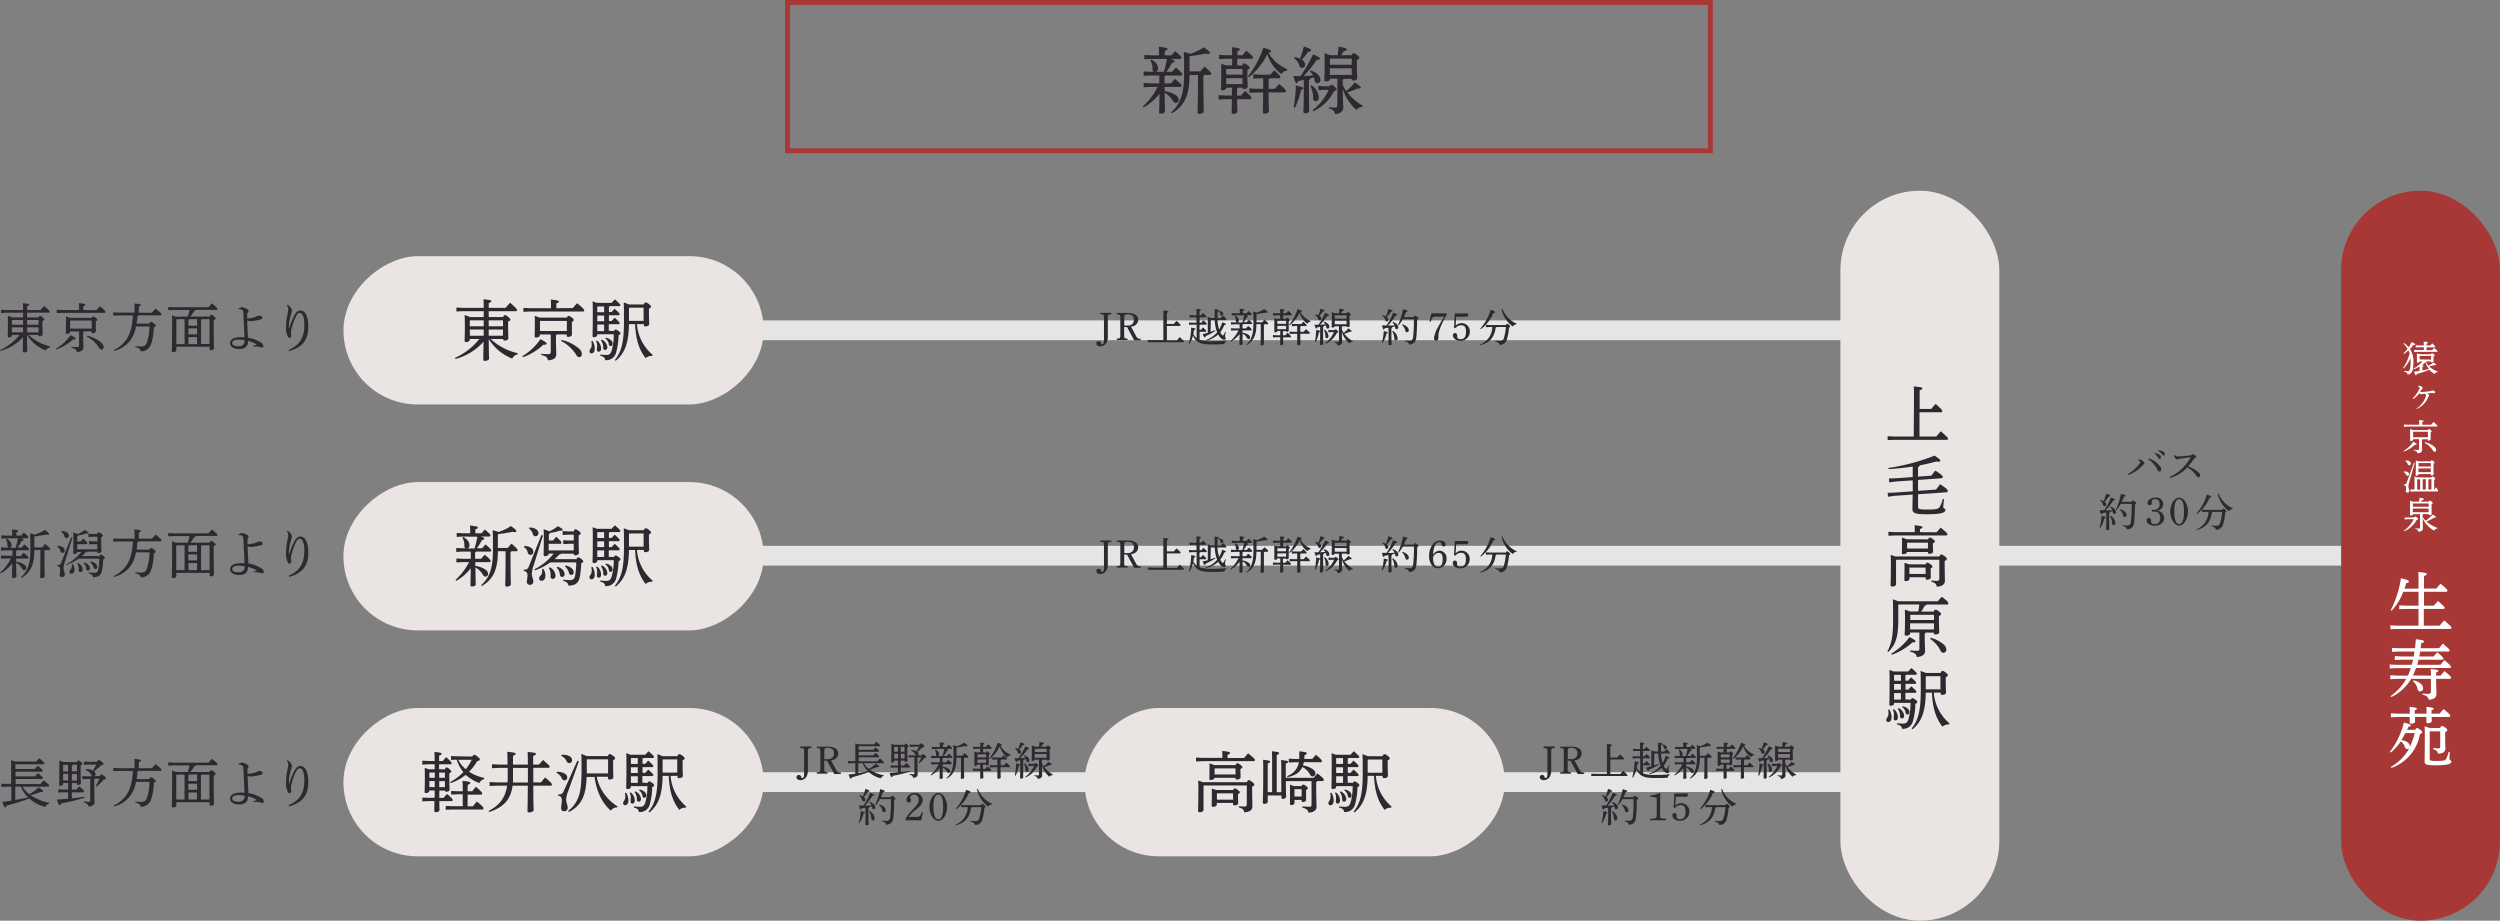 <svg xmlns="http://www.w3.org/2000/svg" viewBox="0 0 758.58 279.37"><rect x="0" y="0" width="758.58" height="279.37" fill="#808080" stroke="none"/><defs><style>.cls-1{fill:#2e2930;}.cls-2,.cls-6{fill:none;stroke-miterlimit:10;}.cls-2{stroke:#e5e5e5;stroke-width:6px;}.cls-3{fill:#a73836;}.cls-4{fill:#eae5e3;}.cls-5{fill:#fff;}.cls-6{stroke:#a73836;stroke-width:1.5px;}</style></defs><title>ac_train</title><g id="レイヤー_2" data-name="レイヤー 2"><g id="ナビ"><path class="cls-1" d="M648.76,139.42h.44a1.59,1.59,0,0,1,.88.38c.38.28.6.54.6.76a.37.37,0,0,1-.23.36,1.56,1.56,0,0,0-.34.27,10,10,0,0,1-4.42,2.95l-.14-.26a10.26,10.26,0,0,0,3.59-3.11.92.92,0,0,0,.24-.56c0-.19-.23-.41-.66-.58Zm3.24-.32a6.91,6.91,0,0,1,3.42,2.41,1.56,1.56,0,0,1,.35.93v.05a.57.57,0,0,1-.54.6c-.2,0-.42-.17-.6-.56a7.74,7.74,0,0,0-2.78-3.18Zm1.81-1.65a3.65,3.65,0,0,1,1.49.6.93.93,0,0,1,.4.71c0,.3-.17.47-.4.47s-.33-.18-.53-.53a3.24,3.24,0,0,0-1-1Zm1.1-.87a3.55,3.55,0,0,1,1.52.51.86.86,0,0,1,.43.7.41.41,0,0,1-.39.46c-.15,0-.28-.08-.48-.44a3,3,0,0,0-1.14-1Z"/><path class="cls-1" d="M659.86,138.09a2,2,0,0,0,.44.3,1.12,1.12,0,0,0,.53.09l.84,0c.71-.05,1.83-.16,2.79-.27a.88.88,0,0,0,.64-.27.38.38,0,0,1,.29-.12,1.17,1.17,0,0,1,.6.31c.33.28.42.41.42.54s-.08.19-.29.27a1.15,1.15,0,0,0-.51.44,23.51,23.51,0,0,1-1.65,2.14,9.76,9.76,0,0,1,3.19,1.86,1.23,1.23,0,0,1,.44.88.52.52,0,0,1-.49.54.74.74,0,0,1-.62-.42,8.56,8.56,0,0,0-2.8-2.55,11.17,11.17,0,0,1-5.21,3.2l-.11-.27A13.11,13.11,0,0,0,663,141.2a19.23,19.23,0,0,0,1.7-2.34s0,0,0-.06,0-.05-.1-.05l-2.78.38a4,4,0,0,0-.89.21.87.87,0,0,1-.29.07,1,1,0,0,1-.58-.38,1.8,1.8,0,0,1-.38-.59,1.41,1.41,0,0,1-.05-.27Z"/><path class="cls-1" d="M637.09,160.06a14.8,14.8,0,0,0,.59-3.52c1.05.22,1.24.31,1.24.45s-.12.19-.39.27a9.19,9.19,0,0,1-1.23,2.9Zm2-4.57c-.4.08-.79.15-1.19.21-.08.26-.16.36-.28.36s-.24-.16-.49-1.25l1.39,0a18.75,18.75,0,0,0,2-3.85c1.1.42,1.21.5,1.21.64s-.11.22-.5.25a17.75,17.75,0,0,1-2.3,3h1l1,0a2.57,2.57,0,0,0-.66-1l.12-.16c1.08.41,1.67,1.07,1.67,1.71a.51.51,0,0,1-.52.55.42.42,0,0,1-.41-.38c0-.16-.07-.3-.11-.45l-.81.21a.35.35,0,0,1-.23.33v1.26c0,2.27.06,3.17.06,3.51s-.32.39-.68.39-.3-.07-.3-.23c0-.31.06-1.21.06-3.67Zm-1.77-3.8a3.55,3.55,0,0,1,1,.39,12.76,12.76,0,0,0,.74-2.29c1.18.39,1.28.5,1.28.63s-.14.2-.49.25a10.7,10.7,0,0,1-1.25,1.59,1,1,0,0,1,.46.81.49.49,0,0,1-.49.54c-.19,0-.34-.12-.42-.37a2.29,2.29,0,0,0-.93-1.36Zm3.09,4.79a3,3,0,0,1,1.48,2.22.59.59,0,0,1-.55.66.44.44,0,0,1-.44-.44,4.7,4.7,0,0,0-.67-2.31Zm6.4-4.19c.16-.36.24-.42.37-.42s.27.07.6.33.43.37.43.5-.07.24-.42.42c0,2.37-.07,3.88-.2,5.19-.16,1.6-.81,2.24-2.21,2.34-.14-.55-.43-.84-1.26-1.05l0-.23a10,10,0,0,0,1.32.09c.69,0,1.06-.27,1.17-1.28a44.19,44.19,0,0,0,.21-5.29H643.5a12.25,12.25,0,0,1-1.26,1.87l-.19-.12a21.75,21.75,0,0,0,1.52-4.77c1.24.32,1.38.43,1.38.56s-.08.23-.5.31a12.69,12.69,0,0,1-.64,1.55Zm-3.43,2.21c1.33.42,1.9,1.2,1.9,1.75,0,.4-.22.63-.54.63a.48.48,0,0,1-.51-.43,3.3,3.3,0,0,0-1-1.77Z"/><path class="cls-1" d="M655.31,155.18a2.21,2.21,0,0,1,1.37,2c0,1.36-1.2,2.33-2.87,2.33-1.42,0-2.47-.7-2.47-1.62a.72.72,0,0,1,.68-.75.73.73,0,0,1,.69.75c0,.06,0,.13,0,.23a1.49,1.49,0,0,0,0,.25c0,.41.44.66,1.12.66,1,0,1.66-.7,1.66-1.87s-.61-1.9-1.6-1.9l-.43,0h-.23a.27.27,0,0,1-.3-.28.28.28,0,0,1,.3-.29,1,1,0,0,1,.24,0h.27a1.55,1.55,0,0,0,1.54-1.74c0-1-.48-1.5-1.36-1.5-.59,0-1,.29-1,.72a2,2,0,0,0,0,.23,1.14,1.14,0,0,1,0,.21.67.67,0,0,1-.64.7.68.68,0,0,1-.65-.71c0-.86,1.17-1.63,2.45-1.63A2.11,2.11,0,0,1,656.4,153a2,2,0,0,1-1.19,1.76,2.5,2.5,0,0,1-.84.27A2.6,2.6,0,0,1,655.31,155.18Z"/><path class="cls-1" d="M661.21,151c1.45,0,2.69,1.94,2.69,4.23s-1.24,4.24-2.69,4.24-2.7-2-2.7-4.24S659.75,151,661.21,151Zm0,8c1,0,1.48-1.26,1.48-3.78s-.5-3.77-1.47-3.77-1.47,1.27-1.47,3.73S660.22,159,661.2,159Z"/><path class="cls-1" d="M674.25,154.71c.17-.31.24-.38.35-.38s.27.07.55.3.42.38.42.52-.09.22-.37.36a17,17,0,0,1-.65,3.62,2.2,2.2,0,0,1-2.18,1.61c-.11-.53-.43-.8-1.35-1.06v-.23a11.47,11.47,0,0,0,1.36.1c.6,0,1-.11,1.23-.76a13.51,13.51,0,0,0,.63-3.48h-2.83a.31.31,0,0,1-.25.18c-.45,3.1-1.87,4.59-4.62,5.34l-.08-.21a5.8,5.8,0,0,0,3.67-5.31h-.83l-1.13.06v-.72l1.13.06Zm-7.77,1.1a14.73,14.73,0,0,0,3.14-5.76c1.28.43,1.35.53,1.35.69s-.16.26-.52.32a11.66,11.66,0,0,1-3.81,4.89Zm6.73-6.05a8.14,8.14,0,0,0,4.31,4.49l-.06.2a1.41,1.41,0,0,0-1.08.66,8.56,8.56,0,0,1-3.43-5.28Z"/><line class="cls-2" x1="224.77" y1="100.22" x2="576.62" y2="100.22"/><line class="cls-2" x1="224.77" y1="237.33" x2="576.62" y2="237.33"/><line class="cls-2" x1="224.77" y1="168.62" x2="719.3" y2="168.62"/><path class="cls-1" d="M8.68,101.63a14.08,14.08,0,0,0,6.59,3.46l-.06.29a1.76,1.76,0,0,0-1.3,1,11.86,11.86,0,0,1-5.7-4.72c0,3.6.08,4.4.08,4.72s-.48.56-1,.56c-.25,0-.37-.1-.37-.29,0-.48,0-1.41.07-4.37a14,14,0,0,1-6.82,4.19L0,106.23a16.11,16.11,0,0,0,5.92-4.6H3.6v.12c0,.36-.38.64-.85.64-.29,0-.41-.12-.41-.31,0-.4.06-1.07.06-3.81,0-.86,0-1.63-.06-2.46a8.32,8.32,0,0,1,1.29.49H7V94.88H2L.32,95V94L2,94.08H7c0-1.14,0-1.65-.06-2.08,1.72.14,1.92.27,1.92.43s-.12.29-.64.5v1.15h4.09c.34-.42.74-.87,1.11-1.25,1.58,1.42,1.66,1.57,1.66,1.76s-.08.29-.22.29H8.2V96.3h3.48c.2-.4.29-.46.42-.46s.32,0,.77.41.58.55.58.69-.13.26-.58.47v.69c0,1.74.06,2.86.06,3.37,0,.32-.43.55-.91.55a.31.31,0,0,1-.35-.32v-.07ZM7,98.53V97.1H3.67l-.07.08v1.35Zm0,2.3v-1.5H3.6v1.5Zm1.24-2.3h3.47V97.1H8.2Zm0,.8v1.5h3.46v-1.5Z"/><path class="cls-1" d="M17,105.81a14.52,14.52,0,0,0,4.42-4.14c1.32.73,1.47.86,1.47,1.08s-.16.28-.61.28h-.16a14.65,14.65,0,0,1-5,3ZM29.25,94.13a14.42,14.42,0,0,1,1.06-1.22C31.83,94.17,32,94.43,32,94.62s-.09.31-.24.31H18.85L17.22,95v-1l1.63.08H24v-.44c0-.73,0-1.12-.05-1.66,1.6.14,1.95.29,1.95.46s-.11.29-.61.48v1.16Zm-8,6.41v.18c0,.35-.38.58-.93.58-.22,0-.35-.1-.35-.29,0-.39.06-1.2.06-3.52,0-.71,0-1.06,0-1.46.41.13.81.27,1.21.43h6.61c.18-.33.31-.43.44-.43s.33.08.75.4.51.45.51.59-.13.29-.47.48v.58c0,1.7,0,2.27,0,2.5s-.52.56-1,.56a.28.28,0,0,1-.31-.31v-.29H25.44a.55.55,0,0,1-.2.2v.94c0,2,.08,3.17.08,3.71,0,.77-.63,1.38-2,1.43-.16-.7-.45-1-1.65-1.3l0-.29a13.28,13.28,0,0,0,1.65.1c.55,0,.67-.14.67-.74v-4Zm6.56-3.28H21.28l0,0v2.45h6.56Zm-1.31,4.61a9.94,9.94,0,0,1,4.11,2,2,2,0,0,1,.85,1.39c0,.5-.3.82-.62.82s-.55-.16-.84-.63a9.59,9.59,0,0,0-3.64-3.31Z"/><path class="cls-1" d="M45.3,98.21c.22-.43.37-.53.51-.53s.34,0,.84.42.59.54.59.72-.16.35-.58.51a15.86,15.86,0,0,1-.86,5.18,3.17,3.17,0,0,1-3.11,2.1c-.09-.74-.56-1-1.63-1.3l0-.28a18.54,18.54,0,0,0,1.9.11,1.61,1.61,0,0,0,1.57-1.09,15.66,15.66,0,0,0,.83-5h-4.1a9.84,9.84,0,0,1-2,4.58,9.3,9.3,0,0,1-4.61,2.88l-.13-.27A9.76,9.76,0,0,0,38.35,103c1.12-1.63,1.76-3.73,2-7.3H36l-1.63.08v-1l1.63.08h4.82V93.66c0-.61,0-1-.06-1.57,1.71.15,2,.26,2,.45s-.14.32-.64.5v1.85h4c.34-.41.69-.81,1.09-1.23C48.81,94.94,49,95.17,49,95.39a.26.26,0,0,1-.26.3H42a.34.34,0,0,1-.3.24c-.05.82-.13,1.57-.24,2.28Z"/><path class="cls-1" d="M57,96.06c.19-.67.37-1.34.51-2H52.64l-1.6.08v-1l1.6.08H63.29c.32-.4.65-.78,1-1.17,1.57,1.3,1.7,1.52,1.7,1.67a.27.27,0,0,1-.26.3H59.43c0,.16-.16.24-.42.26a11.24,11.24,0,0,1-1.28,1.77h5.86c.21-.43.35-.53.48-.53s.34,0,.8.42.56.55.56.69-.14.32-.59.54v1.73c0,4.68.08,6.23.08,6.82,0,.34-.56.56-1,.56a.29.29,0,0,1-.33-.3v-.76H53.52v1c0,.38-.45.65-1,.65-.27,0-.4-.09-.4-.28,0-.47.11-1.88.11-8.31,0-1,0-1.81-.06-2.61.41.13.83.27,1.23.43ZM53.52,97v7.43H56V96.86H53.63Zm3.87-.13a.39.39,0,0,1-.2.18v1.79H59.8v-2Zm-.2,2.77v1.83H59.8V99.63Zm2.61,4.79v-2.15H57.19v2.15Zm1.42-7.56A.45.45,0,0,1,61,97v7.38h2.58V96.86Z"/><path class="cls-1" d="M76.8,104.93a5.59,5.59,0,0,0,1.09-.43,10.28,10.28,0,0,0-2.64-1.07c0,1.69-.86,2.48-2.69,2.48-1.55,0-2.75-.63-2.75-1.8s1.31-1.79,3.07-1.79c.42,0,.93,0,1.3.05-.08-2.23-.21-4.64-.3-6.85,0-1.28-.23-1.43-.77-1.62a1.07,1.07,0,0,0-.42-.06h-.26l0-.27a2.26,2.26,0,0,1,1-.35,3.34,3.34,0,0,1,1.58.61c.31.17.42.37.42.53a.51.51,0,0,1-.13.38C75,95,75,95.09,75,95.81v.69c0,.11,0,.14.15.14a10.73,10.73,0,0,0,2.08-.37,1.59,1.59,0,0,0,.51-.21,1.59,1.59,0,0,1,.85-.29c.59,0,1,.2,1,.6,0,.25-.13.48-.68.61a17,17,0,0,1-2.81.46A3.39,3.39,0,0,1,75,97.25c.08,1.89.18,3.82.24,5.22a10.35,10.35,0,0,1,3.92,1.44,1.41,1.41,0,0,1,.76,1.1.44.44,0,0,1-.47.45,1.87,1.87,0,0,1-.67-.18,3.3,3.3,0,0,0-1.07-.14c-.2,0-.47,0-.88,0Zm-4.33-1.87c-1.25,0-2,.37-2,1s.58,1,1.73,1a2,2,0,0,0,1.67-.54,2,2,0,0,0,.37-1.24A7.16,7.16,0,0,0,72.47,103.06Z"/><path class="cls-1" d="M87.2,92.43a4.08,4.08,0,0,1,1.12,1.07,1.2,1.2,0,0,1,.27.75,4.34,4.34,0,0,1-.24,1,14.24,14.24,0,0,0-.7,3.54v.83h.08a24.25,24.25,0,0,1,1.6-3.94c.53-1,1.11-1.46,1.81-1.46,1.46,0,2.4,1.7,2.4,5,0,3.68-1.57,6.15-5.79,7.3l-.15-.35c3.75-1.64,4.74-4.2,4.74-7.65,0-2.31-.58-3.57-1.34-3.57-.56,0-.92.48-1.24,1.15a20,20,0,0,0-1.31,3.66,4.48,4.48,0,0,0-.16,1.06c0,.38.08.75.08,1.06s-.16.67-.48.67a.65.65,0,0,1-.53-.34,5.73,5.73,0,0,1-.57-3,21.44,21.44,0,0,1,.49-4.07,11.79,11.79,0,0,0,.19-1.34,1.56,1.56,0,0,0-.14-.61,2.87,2.87,0,0,0-.32-.53Z"/><path class="cls-1" d="M333.8,94.93h3.41v.46H337c-.7,0-.85.18-.85,1V102a3.84,3.84,0,0,1-.41,2,2.21,2.21,0,0,1-1.85,1.11c-.71,0-1.22-.37-1.22-.88a.69.69,0,0,1,.71-.7c.38,0,.61.21.74.65.07.23.16.29.31.29.36,0,.55-.39.55-1.14v-7c0-.85-.15-1-.86-1h-.3Z"/><path class="cls-1" d="M341.11,99.23v2.5c0,.86.14,1,.85,1h.16v.44h-3.25v-.44h.22c.71,0,.85-.18.85-1V96.41c0-.85-.14-1-.85-1h-.22v-.45h3.34c2,0,3.16.77,3.16,2.09a2.09,2.09,0,0,1-1.5,1.92,3,3,0,0,1-.69.14l1.44,2.68a2.15,2.15,0,0,0,.63.83,1.27,1.27,0,0,0,.78.19h.11v.44h-2l-2.16-4Zm1.09-.46a1.85,1.85,0,0,0,1.4-.47,1.75,1.75,0,0,0,.47-1.29c0-1.09-.64-1.64-1.93-1.64-.84,0-1,.19-1,1v2.42Z"/><path class="cls-1" d="M353,96.18c0-1,0-1.49,0-2,1.4.12,1.55.21,1.55.35s-.07.22-.48.37v3.39h2.12c.24-.29.48-.58.8-.92,1.16,1,1.22,1.14,1.22,1.28s-.07.24-.19.24h-3.95v4.41h3.06a12.39,12.39,0,0,1,.83-1c1.22,1.08,1.3,1.21,1.3,1.32s-.08.24-.2.24h-9.57l-1.2,0v-.71l1.2.06H353Z"/><path class="cls-1" d="M364.18,98.51a.29.29,0,0,1-.22.18v1.38h.45a8.38,8.38,0,0,1,.65-.71c.92.89.95,1,.95,1.09a.21.21,0,0,1-.2.22H364v2.43a10.35,10.35,0,0,0,3.76.46,39.69,39.69,0,0,0,4.37-.19v.22a1.1,1.1,0,0,0-.65.82c-1,.08-2,.11-3.74.11-3.55,0-4.79-.6-5.75-2.69a8.52,8.52,0,0,1-1.07,2.54l-.2-.08a18.52,18.52,0,0,0,.72-4.87c1.14.18,1.3.25,1.3.41s-.11.21-.45.33c-.05.44-.11.84-.19,1.23a5.31,5.31,0,0,0,1,1.23V98.51h-1.23l-1.08.06v-.72l1.08.06h1.18V96.28H362l-1.06.06v-.72l1.06.06h1.06v-.33c0-.76,0-1.17,0-1.65,1.17.12,1.32.2,1.32.34s-.09.2-.41.33v1.31h.43c.22-.25.4-.45.65-.7.91.87,1,1,1,1.08s-.06.22-.18.22h-1.86v1.63h.5c.22-.25.4-.47.65-.72,1,.86,1,1,1,1.1s-.06.22-.19.22Zm3.13,2.17c.47-.16.94-.31,1.39-.48l.11.18a19.64,19.64,0,0,1-3,1.62c0,.29-.12.39-.24.39s-.25-.12-.66-1c.55-.12,1.07-.25,1.57-.4v-3c0-.71,0-1.25,0-1.83.43.15.71.26.89.34h1.19c0-.52,0-1.08,0-1.69,0-.42,0-.65,0-1,1.15.13,1.32.21,1.32.35s-.06.2-.44.33v.36c0,.61,0,1.18,0,1.68h1c.21-.26.42-.47.67-.73,1,.87,1,1,1,1.11s-.06.22-.19.22h-2.5a11,11,0,0,0,.51,2.85,8.74,8.74,0,0,0,.91-2.17c1,.33,1.1.43,1.1.57s-.07.21-.47.27a7.77,7.77,0,0,1-1.21,2.16l.24.42c.29.49.45.56.57.56s.34-.27.68-1.1l.22.06a4.82,4.82,0,0,0-.26,1.25c0,.29.21.39.21.66s-.16.44-.51.44-1.05-.37-1.6-1.31a2.91,2.91,0,0,1-.17-.3,8.36,8.36,0,0,1-3.71,1.9l-.08-.2a8.14,8.14,0,0,0,3.48-2.36,8.46,8.46,0,0,1-.45-1.4,17.43,17.43,0,0,1-.31-2.3h-1.16l0,0Zm2.58-6.38c.94.19,1.3.57,1.3,1a.46.46,0,0,1-.47.51.37.37,0,0,1-.37-.32,1.79,1.79,0,0,0-.6-1Z"/><path class="cls-1" d="M374.85,95.69l-1.1.06V95l1.1.06h1.35v-.26c0-.46,0-.72-.05-1.14,1.17.1,1.44.21,1.44.35s-.09.21-.46.34v.71h1.13c.19-.23.36-.43.6-.68.93.79,1,.93,1,1s-.07.23-.19.23h-1.56c.53.18.63.27.63.37s-.08.22-.43.27a11.38,11.38,0,0,1-.93,1.49h.93l.65-.7c.93.81,1,1,1,1.08s-.07.22-.19.22h-2.58c0,.08-.09.11-.17.15v1.16h1.07c.19-.23.39-.47.65-.74,1,.81,1.08,1,1.08,1.11s-.07.23-.19.23h-2.61v.7a4.17,4.17,0,0,1,1.78.63,1,1,0,0,1,.53.77.47.47,0,0,1-.47.54c-.23,0-.36-.13-.52-.4a3.29,3.29,0,0,0-1.3-1.26c0,2.16,0,2.77,0,3.07s-.36.38-.7.38c-.17,0-.27-.08-.27-.21,0-.33.05-.92.06-3.1a8.9,8.9,0,0,1-2.62,2.29l-.15-.17a11,11,0,0,0,2.46-3.24h-1.19l-1.1.06v-.72l1.1.06h1.51V98.42h-1.53l-1.1.06v-.72l1.1.06h.64a.41.41,0,0,1-.27-.42,2.6,2.6,0,0,0-.37-1.51l.18-.12c.83.46,1.13,1,1.13,1.48a.57.57,0,0,1-.36.57H377a18.85,18.85,0,0,0,.5-2.13Zm6.38,2.66c0,3.41-.87,5.11-2.9,6.33l-.14-.15c1.53-1.36,2.14-3.13,2.14-6.29,0-2.06,0-2.87-.06-3.7a6.19,6.19,0,0,1,1.06.32,10,10,0,0,0,2.29-1.08c.91.66,1,.79,1,.94s-.08.15-.31.15a2.23,2.23,0,0,1-.4,0,24.61,24.61,0,0,1-2.5.39l-.15.15v2.38H383c.21-.26.42-.5.68-.79,1,.84,1.11,1,1.11,1.16s-.07.23-.19.23h-.93a.3.3,0,0,1-.16.13v.8c0,3.59,0,4.65,0,5.08,0,.24-.37.42-.73.42-.2,0-.28-.1-.28-.24,0-.41.06-1.49.06-5.26v-.93Z"/><path class="cls-1" d="M390.2,96.76c.14-.28.21-.34.31-.34s.22,0,.53.3.36.34.36.45-.09.2-.36.34v.76c0,1.11,0,1.69,0,2s-.33.4-.64.4c-.16,0-.24-.07-.24-.22h-.67a.25.25,0,0,1-.21.13v1.17H390c.22-.27.42-.5.68-.77,1,.86,1.05,1,1.05,1.14s-.06.23-.19.23h-2.2c0,1,.05,1.76.05,2s-.34.39-.68.39c-.19,0-.28-.07-.28-.22s0-1,.05-2.2h-1.11l-1.12.06v-.72l1.12.06h1.11v-1.3h-.92c0,.28-.25.42-.61.42-.2,0-.28-.06-.28-.22s0-.78,0-2.45c0-.84,0-1.17,0-1.71.36.11.6.2.78.27h1V95.68h-1.05l-1.12.06V95l1.12.06h1.05c0-.58,0-1,0-1.32,1.16.12,1.31.2,1.31.33s-.08.21-.4.35v.64h.87c.22-.27.41-.48.66-.76,1,.9,1.08,1,1.08,1.13s-.06.23-.19.23h-2.42v1.08Zm-2.62.6,0,0v.89h2.66v-.92Zm0,1.52v1h2.66v-1Zm3.61-.31a16.28,16.28,0,0,0,2.53-4.74c1.09.34,1.28.44,1.28.59s-.09.19-.41.26A6.05,6.05,0,0,0,396,96.41a7.64,7.64,0,0,0,1.65,1l-.06.22a1.32,1.32,0,0,0-.93.59,6.27,6.27,0,0,1-2.31-3.31,11.12,11.12,0,0,1-3.05,3.83Zm2,.32L392,99v-.72l1.1.06h1.73c.22-.25.42-.49.65-.72.92.84,1,1,1,1.09s-.07.23-.19.23h-1.56a.31.31,0,0,1-.18.15v1.59h1.05a8.81,8.81,0,0,1,.72-.8c1.06,1,1.1,1,1.1,1.17s-.06.23-.19.23h-2.68c0,2.12.06,2.83.06,3.09s-.36.41-.74.41c-.18,0-.26-.08-.26-.23,0-.31,0-1,0-3.27h-1.13l-1.16.06v-.72l1.16.06h1.13V98.89Z"/><path class="cls-1" d="M401.83,97.6c1.05.4,1.54,1,1.54,1.53a.51.51,0,0,1-.49.58.43.43,0,0,1-.44-.4,4.61,4.61,0,0,0-.15-.59c-.2.08-.4.14-.59.2a.37.37,0,0,1-.22.28v1.3c0,2.65,0,3.42,0,3.78s-.32.4-.67.4-.29-.08-.29-.23c0-.31.06-1.18.06-4V99.17c-.31.07-.63.13-.95.18-.05.25-.14.35-.25.35s-.21-.12-.53-1.16l1.19,0a20.81,20.81,0,0,0,2.07-3.61c1,.44,1.15.56,1.15.71s-.15.19-.51.23a17.43,17.43,0,0,1-2.21,2.66l1.58-.1a2.27,2.27,0,0,0-.49-.65ZM399,103.7a24.14,24.14,0,0,0,.37-3.6c1.09.23,1.24.3,1.24.44s-.1.19-.38.27a13.52,13.52,0,0,1-1,3Zm.17-8.32a3.26,3.26,0,0,1,.88.27,18.59,18.59,0,0,0,.64-2c1.09.37,1.2.46,1.2.61s-.12.23-.49.27a8.53,8.53,0,0,1-1.06,1.3,1,1,0,0,1,.55.8.49.49,0,0,1-.49.54.47.47,0,0,1-.45-.38,2.47,2.47,0,0,0-.88-1.2ZM401.9,100a2.63,2.63,0,0,1,1.21,2c0,.39-.22.62-.52.62a.44.44,0,0,1-.43-.48,4.16,4.16,0,0,0-.43-2Zm3,.17c.15-.21.21-.25.29-.25s.22,0,.55.31.35.33.35.44-.11.22-.43.32a7.11,7.11,0,0,1-3.41,3.31l-.13-.18a8.4,8.4,0,0,0,2.64-3.35h-.82l-.87.06v-.72l.87.06ZM405,99v0c0,.25-.3.38-.68.38-.18,0-.25-.07-.25-.22,0-.32.05-1.1.05-2.57,0-1.07,0-1.34,0-1.87.43.14.72.24.9.32h1.27a13.21,13.21,0,0,0,.15-1.41c1.19.21,1.37.33,1.37.46s-.11.22-.52.32c-.12.22-.25.44-.38.63h1.71c.15-.27.24-.33.34-.33s.24,0,.53.27.41.36.41.47-.1.24-.41.41v.8c0,1.19.06,1.85.06,2.17s-.3.4-.67.4c-.18,0-.26-.09-.26-.24v0h-1.29a.4.4,0,0,1-.18.16v.8a7.16,7.16,0,0,0,.56,1.06,8,8,0,0,0,1.43-1.38c.88.61,1,.7,1,.85s-.09.17-.33.17h-.23a10,10,0,0,1-1.68.62,8.13,8.13,0,0,0,2.58,2.22l-.06.2a1.37,1.37,0,0,0-1,.5,7.54,7.54,0,0,1-2.25-3.46c0,1.87.08,2.61.08,3.11s-.62,1-1.36,1c-.1-.5-.29-.72-1-.9l0-.22a7.19,7.19,0,0,0,.94.06c.35,0,.46-.09.46-.44V99Zm3.6-3.31H405l0,0v1h3.6Zm0,1.61H405v1.1h3.6Z"/><path class="cls-1" d="M419.29,104a16,16,0,0,0,.59-3.53c1,.23,1.23.31,1.23.46s-.12.19-.38.26a9.13,9.13,0,0,1-1.24,2.9Zm2-4.57-1.19.2c-.08.26-.15.36-.27.36s-.24-.15-.49-1.25l1.39,0a18.74,18.74,0,0,0,2-3.85c1.11.42,1.21.49,1.21.63s-.1.22-.5.26a18.07,18.07,0,0,1-2.29,3h1l1,0a2.4,2.4,0,0,0-.66-1l.12-.16c1.08.41,1.67,1.07,1.67,1.7a.51.51,0,0,1-.52.55.4.4,0,0,1-.4-.38c0-.16-.08-.3-.11-.44l-.82.2a.36.36,0,0,1-.23.34v1.26c0,2.26.06,3.16.06,3.51s-.32.38-.68.38c-.2,0-.3-.07-.3-.22,0-.32.06-1.22.06-3.67Zm-1.76-3.8a3.38,3.38,0,0,1,1,.38,13.32,13.32,0,0,0,.74-2.29c1.18.39,1.27.5,1.27.63s-.13.21-.49.26a10.51,10.51,0,0,1-1.25,1.58,1.08,1.08,0,0,1,.47.81.5.5,0,0,1-.49.55.45.45,0,0,1-.42-.38,2.28,2.28,0,0,0-.94-1.35Zm3.08,4.78a3,3,0,0,1,1.49,2.22.59.59,0,0,1-.55.66.44.44,0,0,1-.45-.43,4.61,4.61,0,0,0-.67-2.32ZM429,96.21c.15-.36.23-.42.37-.42s.26.07.6.32.43.37.43.5-.07.24-.42.42a51,51,0,0,1-.21,5.2c-.15,1.59-.81,2.24-2.2,2.33-.15-.55-.43-.84-1.26-1l0-.23a10.15,10.15,0,0,0,1.32.1c.7,0,1.07-.28,1.18-1.29a47,47,0,0,0,.2-5.29h-3.36a12.34,12.34,0,0,1-1.26,1.88l-.19-.12a21,21,0,0,0,1.52-4.78c1.24.33,1.38.43,1.38.57s-.08.22-.5.31a12.41,12.41,0,0,1-.64,1.55Zm-3.44,2.2c1.34.42,1.9,1.2,1.9,1.75s-.22.64-.54.64a.48.48,0,0,1-.5-.43,3.38,3.38,0,0,0-1-1.78Z"/><path class="cls-1" d="M438.92,95.61c-1.77,3.13-2.47,5-2.47,6.5v.28c0,.64-.24,1-.69,1s-.64-.36-.64-.83A10,10,0,0,1,436.48,99c.45-.81.67-1.21,1.15-2l.6-.91h-2.45c-1,0-1.12.07-1.67,1.56l-.36-.12.57-2.45h4.6Z"/><path class="cls-1" d="M441.16,99.36c.08-.64.12-1.24.16-2.1.05-1,.07-1.75.1-2.15h4.13l-.2,1h-3.51c0,.86-.09,1.67-.15,2.71a2.54,2.54,0,0,1,1.82-.78A2.49,2.49,0,0,1,446,100.6a2.77,2.77,0,0,1-2.91,2.8c-1.24,0-2.23-.72-2.23-1.63a.7.7,0,0,1,.67-.73.68.68,0,0,1,.63.72.82.82,0,0,1,0,.21,1.07,1.07,0,0,0,0,.27c0,.41.44.69,1,.69,1.11,0,1.68-.75,1.68-2.24s-.5-2-1.47-2a2.15,2.15,0,0,0-1.72.89Z"/><path class="cls-1" d="M456.93,98.63c.17-.31.24-.39.35-.39s.26.08.55.3.42.39.42.52-.1.23-.37.36a17.48,17.48,0,0,1-.65,3.62,2.21,2.21,0,0,1-2.19,1.61c-.1-.53-.43-.79-1.35-1.06v-.22a11.62,11.62,0,0,0,1.37.09c.6,0,1-.11,1.22-.75a14.08,14.08,0,0,0,.64-3.48H454.1a.38.38,0,0,1-.25.18c-.46,3.09-1.88,4.58-4.62,5.33l-.09-.21a5.8,5.8,0,0,0,3.67-5.3H452l-1.13.06v-.72l1.13.06Zm-7.77,1.09A14.86,14.86,0,0,0,452.3,94c1.27.43,1.34.53,1.34.7s-.15.25-.51.31a11.55,11.55,0,0,1-3.82,4.89Zm6.72-6a8.14,8.14,0,0,0,4.31,4.49l-.06.2a1.43,1.43,0,0,0-1.08.66,8.51,8.51,0,0,1-3.43-5.27Z"/><path class="cls-1" d="M333.8,164h3.41v.45H337c-.7,0-.85.19-.85,1v5.61a3.8,3.8,0,0,1-.41,2,2.2,2.2,0,0,1-1.85,1.12c-.71,0-1.22-.37-1.22-.89a.69.69,0,0,1,.71-.69c.38,0,.61.2.74.64.07.23.16.29.31.29.36,0,.55-.38.55-1.14v-6.95c0-.85-.15-1-.86-1h-.3Z"/><path class="cls-1" d="M341.11,168.26v2.51c0,.85.14,1,.85,1h.16v.45h-3.25v-.45h.22c.71,0,.85-.18.85-1v-5.33c0-.85-.14-1-.85-1h-.22V164h3.34c2,0,3.16.77,3.16,2.09a2.07,2.07,0,0,1-1.5,1.91,2.88,2.88,0,0,1-.69.15l1.44,2.67a2,2,0,0,0,.63.83,1.21,1.21,0,0,0,.78.19h.11v.45h-2l-2.16-4Zm1.09-.45a1.89,1.89,0,0,0,1.4-.47,1.8,1.8,0,0,0,.47-1.3c0-1.09-.64-1.64-1.93-1.64-.84,0-1,.19-1,1v2.43Z"/><path class="cls-1" d="M353,165.22c0-1,0-1.49,0-2,1.4.12,1.55.2,1.55.35s-.07.21-.48.37v3.38h2.12c.24-.29.48-.57.8-.91,1.16,1,1.22,1.14,1.22,1.27s-.07.24-.19.24h-3.95v4.42h3.06a12.39,12.39,0,0,1,.83-1c1.22,1.07,1.3,1.21,1.3,1.31s-.08.24-.2.24h-9.57l-1.2,0v-.71l1.2.07H353Z"/><path class="cls-1" d="M364.18,167.54a.26.26,0,0,1-.22.18v1.38h.45c.2-.25.4-.45.65-.71.92.89.95,1,.95,1.1a.2.2,0,0,1-.2.21H364v2.44a10.63,10.63,0,0,0,3.76.45,39.69,39.69,0,0,0,4.37-.19v.23a1.09,1.09,0,0,0-.65.81c-1,.09-2,.11-3.74.11-3.55,0-4.79-.6-5.75-2.68a8.52,8.52,0,0,1-1.07,2.54l-.2-.09a18.37,18.37,0,0,0,.72-4.86c1.14.17,1.3.25,1.3.4s-.11.22-.45.34c-.05.43-.11.84-.19,1.22a5.16,5.16,0,0,0,1,1.24v-4.12h-1.23l-1.08.06v-.72l1.08.06h1.18v-1.63H362l-1.06.06v-.72l1.06.06h1.06v-.32c0-.77,0-1.18,0-1.66,1.17.12,1.32.21,1.32.34s-.09.2-.41.34v1.3h.43c.22-.25.4-.44.65-.69.91.86,1,1,1,1.08s-.06.21-.18.21h-1.86v1.63h.5c.22-.25.4-.46.65-.72,1,.87,1,1,1,1.11a.18.18,0,0,1-.19.21Zm3.13,2.17c.47-.15.94-.31,1.39-.48l.11.18a18.81,18.81,0,0,1-3,1.62c0,.29-.12.4-.24.4s-.25-.12-.66-1.06c.55-.12,1.07-.25,1.57-.39v-3c0-.71,0-1.25,0-1.82a9.4,9.4,0,0,1,.89.33h1.19c0-.51,0-1.07,0-1.69,0-.42,0-.64,0-1,1.15.13,1.32.22,1.32.35s-.06.2-.44.34v.36c0,.61,0,1.17,0,1.67h1c.21-.26.42-.46.67-.73,1,.88,1,1,1,1.12a.18.18,0,0,1-.19.21h-2.5a11.08,11.08,0,0,0,.51,2.86,9.07,9.07,0,0,0,.91-2.17c1,.32,1.1.43,1.1.56s-.07.22-.47.28a8.06,8.06,0,0,1-1.21,2.16l.24.42c.29.49.45.56.57.56s.34-.28.68-1.1l.22.06a4.86,4.86,0,0,0-.26,1.24c0,.29.21.4.21.66s-.16.45-.51.45-1.05-.38-1.6-1.31c-.06-.1-.12-.2-.17-.3a8.25,8.25,0,0,1-3.71,1.89l-.08-.2a8,8,0,0,0,3.48-2.35,8.78,8.78,0,0,1-.45-1.4,17.81,17.81,0,0,1-.31-2.31h-1.16l0,0Zm2.58-6.38c.94.2,1.3.58,1.3.95a.47.47,0,0,1-.47.52.37.37,0,0,1-.37-.33,1.82,1.82,0,0,0-.6-1Z"/><path class="cls-1" d="M374.85,164.72l-1.1.07v-.73l1.1.06h1.35v-.26c0-.45,0-.72-.05-1.14,1.17.11,1.44.22,1.44.35s-.09.22-.46.35v.7h1.13c.19-.22.36-.43.6-.68.93.79,1,.94,1,1.06s-.07.22-.19.22h-1.56c.53.18.63.28.63.38s-.08.21-.43.26a12.14,12.14,0,0,1-.93,1.5h.93c.19-.22.4-.44.65-.71.93.82,1,1,1,1.08s-.07.23-.19.23h-2.58a.27.27,0,0,1-.17.14v1.17h1.07c.19-.23.39-.47.65-.75,1,.82,1.08,1,1.08,1.12s-.07.23-.19.23h-2.61v.69a4.31,4.31,0,0,1,1.78.64,1,1,0,0,1,.53.76c0,.39-.23.54-.47.54s-.36-.13-.52-.39a3.29,3.29,0,0,0-1.3-1.26c0,2.16,0,2.77,0,3.07s-.36.37-.7.37c-.17,0-.27-.07-.27-.2,0-.34.05-.93.06-3.11a8.75,8.75,0,0,1-2.62,2.29l-.15-.17a10.84,10.84,0,0,0,2.46-3.23h-1.19l-1.1.06v-.72l1.1.06h1.51v-1.31h-1.53l-1.1.06v-.72l1.1.06h.64a.42.42,0,0,1-.27-.42,2.6,2.6,0,0,0-.37-1.51l.18-.12c.83.45,1.13,1,1.13,1.47a.58.58,0,0,1-.36.58H377a19.54,19.54,0,0,0,.5-2.14Zm6.38,2.67c0,3.4-.87,5.11-2.9,6.33l-.14-.16c1.53-1.35,2.14-3.13,2.14-6.28,0-2.06,0-2.88-.06-3.71a5.89,5.89,0,0,1,1.06.33,10.39,10.39,0,0,0,2.29-1.08c.91.66,1,.79,1,.93s-.08.16-.31.16a1.66,1.66,0,0,1-.4,0,24.6,24.6,0,0,1-2.5.4l-.15.14v2.39H383c.21-.27.42-.51.68-.79,1,.84,1.11,1,1.11,1.16s-.07.23-.19.23h-.93a.35.35,0,0,1-.16.13v.79c0,3.6,0,4.65,0,5.09,0,.24-.37.42-.73.42-.2,0-.28-.1-.28-.24,0-.41.06-1.49.06-5.27v-.92Z"/><path class="cls-1" d="M390.2,165.79c.14-.27.21-.33.31-.33s.22,0,.53.3.36.33.36.44-.09.2-.36.35v.75c0,1.12,0,1.69,0,2s-.33.39-.64.39q-.24,0-.24-.21h-.67a.25.25,0,0,1-.21.13v1.16H390c.22-.26.42-.49.68-.77,1,.87,1.05,1,1.05,1.14s-.06.23-.19.23h-2.2c0,1,.05,1.76.05,2s-.34.38-.68.38c-.19,0-.28-.07-.28-.21,0-.3,0-1,.05-2.21h-1.11l-1.12.06v-.72l1.12.06h1.11v-1.29h-.92c0,.27-.25.42-.61.42-.2,0-.28-.06-.28-.22s0-.78,0-2.46c0-.84,0-1.16,0-1.7.36.11.6.19.78.26h1v-1.08h-1.05l-1.12.06v-.72l1.12.06h1.05c0-.57,0-1,0-1.32,1.16.12,1.31.21,1.31.34s-.08.2-.4.35v.63h.87c.22-.26.41-.48.66-.75,1,.9,1.08,1,1.08,1.12s-.06.23-.19.23h-2.42v1.08Zm-2.62.6,0,0v.89h2.66v-.93Zm0,1.53v1h2.66v-1Zm3.61-.32a16.22,16.22,0,0,0,2.53-4.73c1.09.33,1.28.44,1.28.58s-.09.2-.41.27a6,6,0,0,0,1.45,1.72,8.11,8.11,0,0,0,1.65,1l-.06.21a1.35,1.35,0,0,0-.93.59,6.24,6.24,0,0,1-2.31-3.31,11.15,11.15,0,0,1-3.05,3.84Zm2,.33L392,168v-.72l1.1.06h1.73c.22-.25.42-.49.65-.72.92.84,1,1,1,1.09s-.07.23-.19.23h-1.56a.26.26,0,0,1-.18.14v1.6h1.05a7.74,7.74,0,0,1,.72-.81c1.06.95,1.1,1,1.1,1.18s-.06.23-.19.23h-2.68c0,2.12.06,2.83.06,3.09s-.36.41-.74.41c-.18,0-.26-.09-.26-.23,0-.31,0-1,0-3.27h-1.13l-1.16.06v-.72l1.16.06h1.13v-1.74Z"/><path class="cls-1" d="M401.83,166.63c1.05.41,1.54,1,1.54,1.54a.5.5,0,0,1-.49.57.43.43,0,0,1-.44-.39,4.22,4.22,0,0,0-.15-.59l-.59.19a.37.37,0,0,1-.22.29v1.29c0,2.65,0,3.42,0,3.78s-.32.41-.67.41-.29-.08-.29-.24.06-1.18.06-4V168.2c-.31.08-.63.13-.95.18-.05.25-.14.35-.25.35s-.21-.12-.53-1.15c.42,0,.82,0,1.19,0a21.1,21.1,0,0,0,2.07-3.6c1,.44,1.15.56,1.15.7s-.15.19-.51.23a17,17,0,0,1-2.21,2.66c.53,0,1.06-.06,1.58-.09a2.14,2.14,0,0,0-.49-.65ZM399,172.74a24.14,24.14,0,0,0,.37-3.6c1.09.23,1.24.3,1.24.43s-.1.19-.38.28a13.28,13.28,0,0,1-1,3Zm.17-8.33a3.25,3.25,0,0,1,.88.28,18.12,18.12,0,0,0,.64-2c1.09.37,1.2.47,1.2.61s-.12.23-.49.28a8.49,8.49,0,0,1-1.06,1.29,1,1,0,0,1,.55.81.5.5,0,0,1-.49.54c-.23,0-.37-.16-.45-.39a2.44,2.44,0,0,0-.88-1.19Zm2.78,4.67a2.61,2.61,0,0,1,1.21,2c0,.4-.22.63-.52.63a.44.44,0,0,1-.43-.48,4.2,4.2,0,0,0-.43-2Zm3,.17c.15-.22.21-.26.29-.26s.22,0,.55.32.35.32.35.44-.11.22-.43.31a7.07,7.07,0,0,1-3.41,3.31l-.13-.18a8.37,8.37,0,0,0,2.64-3.34h-.82l-.87.06v-.72l.87.06ZM405,168v0c0,.25-.3.38-.68.38-.18,0-.25-.07-.25-.23,0-.31.05-1.09.05-2.57,0-1.06,0-1.34,0-1.87.43.15.72.24.9.33h1.27a13.39,13.39,0,0,0,.15-1.42c1.19.22,1.37.34,1.37.47s-.11.22-.52.31c-.12.23-.25.44-.38.64h1.71c.15-.28.24-.34.34-.34s.24,0,.53.28.41.36.41.46-.1.24-.41.41v.81c0,1.18.06,1.84.06,2.17s-.3.39-.67.39c-.18,0-.26-.08-.26-.24v0h-1.29a.34.34,0,0,1-.18.15V169a6.59,6.59,0,0,0,.56,1.05,8,8,0,0,0,1.43-1.38c.88.61,1,.71,1,.85s-.09.17-.33.17h-.23a8.54,8.54,0,0,1-1.68.62,8.13,8.13,0,0,0,2.58,2.22l-.06.21a1.3,1.3,0,0,0-1,.5,7.63,7.63,0,0,1-2.25-3.47c0,1.87.08,2.62.08,3.11s-.62,1-1.36,1c-.1-.49-.29-.72-1-.9l0-.21c.31,0,.61.06.94.06s.46-.1.46-.45V168Zm3.6-3.31H405l0,0v1h3.6Zm0,1.6H405v1.11h3.6Z"/><path class="cls-1" d="M419.29,173a15.89,15.89,0,0,0,.59-3.52c1,.22,1.23.31,1.23.45s-.12.19-.38.27a9.32,9.32,0,0,1-1.24,2.9Zm2-4.57c-.39.07-.79.15-1.19.21-.08.26-.15.36-.27.36s-.24-.16-.49-1.25l1.39,0a18.49,18.49,0,0,0,2-3.85c1.11.42,1.21.49,1.21.64s-.1.22-.5.25a17.66,17.66,0,0,1-2.29,3h1l1-.05a2.47,2.47,0,0,0-.66-1l.12-.16c1.08.41,1.67,1.07,1.67,1.71a.51.51,0,0,1-.52.55.4.4,0,0,1-.4-.38c0-.16-.08-.31-.11-.45l-.82.2a.35.35,0,0,1-.23.34v1.26c0,2.27.06,3.17.06,3.51s-.32.39-.68.39c-.2,0-.3-.07-.3-.23,0-.31.06-1.21.06-3.67Zm-1.76-3.8a3.67,3.67,0,0,1,1,.39,13.43,13.43,0,0,0,.74-2.3c1.18.4,1.27.51,1.27.64s-.13.2-.49.25a10.08,10.08,0,0,1-1.25,1.59,1.06,1.06,0,0,1,.47.81.49.49,0,0,1-.49.54.44.44,0,0,1-.42-.37,2.3,2.3,0,0,0-.94-1.36Zm3.08,4.79a3,3,0,0,1,1.49,2.21.59.59,0,0,1-.55.66.44.44,0,0,1-.45-.43,4.57,4.57,0,0,0-.67-2.31Zm6.41-4.19c.15-.36.23-.42.37-.42s.26.07.6.32.43.38.43.51-.07.24-.42.42a50.89,50.89,0,0,1-.21,5.19c-.15,1.6-.81,2.24-2.2,2.34-.15-.55-.43-.84-1.26-1.06l0-.22a10.1,10.1,0,0,0,1.32.09c.7,0,1.07-.27,1.18-1.28a47.2,47.2,0,0,0,.2-5.29h-3.36a12.25,12.25,0,0,1-1.26,1.87l-.19-.12a20.73,20.73,0,0,0,1.52-4.77c1.24.32,1.38.43,1.38.56s-.08.23-.5.31a11.82,11.82,0,0,1-.64,1.55Zm-3.44,2.21c1.34.42,1.9,1.2,1.9,1.75,0,.39-.22.63-.54.63a.47.47,0,0,1-.5-.43,3.31,3.31,0,0,0-1-1.77Z"/><path class="cls-1" d="M436.83,167.09a2.25,2.25,0,0,1,2.09,2.46,2.74,2.74,0,0,1-2.57,2.89c-1.62,0-2.73-1.55-2.73-3.76a5.52,5.52,0,0,1,1.23-3.6A2.76,2.76,0,0,1,437,164c.93,0,1.68.53,1.68,1.14a.64.64,0,0,1-.63.68c-.35,0-.57-.23-.72-.76s-.29-.57-.63-.57c-1.06,0-1.83,1.6-1.83,3.82A2.49,2.49,0,0,1,436.83,167.09Zm-2,2.23a4.18,4.18,0,0,0,.54,2.18,1.2,1.2,0,0,0,1,.52c.88,0,1.38-.82,1.38-2.31s-.39-1.94-1.29-1.94a1.78,1.78,0,0,0-1.26.69,1.72,1.72,0,0,0-.36.51Z"/><path class="cls-1" d="M441.16,168.39c.08-.63.12-1.23.16-2.09.05-1.05.07-1.76.1-2.15h4.13l-.2,1h-3.51c0,.87-.09,1.67-.15,2.72a2.54,2.54,0,0,1,1.82-.78,2.48,2.48,0,0,1,2.45,2.55,2.78,2.78,0,0,1-2.91,2.81c-1.24,0-2.23-.72-2.23-1.63a.71.71,0,0,1,.67-.74.69.69,0,0,1,.63.72.89.89,0,0,1,0,.22,1,1,0,0,0,0,.26c0,.41.44.7,1,.7,1.11,0,1.68-.76,1.68-2.24s-.5-2-1.47-2a2.17,2.17,0,0,0-1.72.88Z"/><path class="cls-1" d="M456.93,167.66c.17-.31.24-.38.35-.38s.26.07.55.3.42.38.42.52-.1.22-.37.36a17.61,17.61,0,0,1-.65,3.62,2.19,2.19,0,0,1-2.19,1.6c-.1-.52-.43-.79-1.35-1.05v-.23a11.78,11.78,0,0,0,1.37.1c.6,0,1-.11,1.22-.76a13.9,13.9,0,0,0,.64-3.48H454.1a.32.32,0,0,1-.25.18c-.46,3.1-1.88,4.58-4.62,5.34l-.09-.22a5.79,5.79,0,0,0,3.67-5.3H452l-1.13.06v-.72l1.13.06Zm-7.77,1.09A14.74,14.74,0,0,0,452.3,163c1.27.43,1.34.53,1.34.69s-.15.26-.51.32a11.61,11.61,0,0,1-3.82,4.89Zm6.72-6a8.17,8.17,0,0,0,4.31,4.49l-.06.2a1.43,1.43,0,0,0-1.08.66,8.56,8.56,0,0,1-3.43-5.28Z"/><path class="cls-1" d="M242.79,226.5h3.4V227H246c-.7,0-.85.17-.85,1v5.61a4,4,0,0,1-.41,2,2.21,2.21,0,0,1-1.85,1.11c-.71,0-1.22-.37-1.22-.89a.69.69,0,0,1,.7-.69c.39,0,.62.2.75.64.07.23.15.29.31.29.36,0,.55-.38.55-1.14V228c0-.86-.15-1-.86-1h-.3Z"/><path class="cls-1" d="M250.1,230.79v2.51c0,.85.14,1,.85,1h.15v.45h-3.25v-.45h.23c.71,0,.85-.18.85-1V228c0-.85-.14-1-.85-1h-.23v-.44h3.35c2,0,3.15.77,3.15,2.09a2.08,2.08,0,0,1-1.5,1.92,3.3,3.3,0,0,1-.68.14l1.44,2.67a2.09,2.09,0,0,0,.62.83,1.29,1.29,0,0,0,.78.19h.12v.45h-2l-2.16-4Zm1.09-.45a1.89,1.89,0,0,0,1.4-.47,1.8,1.8,0,0,0,.47-1.3c0-1.09-.64-1.64-1.93-1.64-.84,0-1,.19-1,1v2.43Z"/><path class="cls-1" d="M262.09,231.57a6.82,6.82,0,0,0,1.54,1.72,8.73,8.73,0,0,0,2.07-1.56c.95.57,1.07.69,1.07.83s-.08.2-.38.2h-.21a15.73,15.73,0,0,1-2.26.77,11.27,11.27,0,0,0,4.21,1.7l0,.21a1.22,1.22,0,0,0-.86.74,8.62,8.62,0,0,1-3.64-1.92c-1.73.64-3.47,1.17-5.19,1.62-.09.28-.17.4-.3.4s-.27-.2-.66-1.27c.72-.08,1.41-.17,2.05-.27v-3.16h-1l-1.2.06v-.72l1.2.06h1V227.3c0-.59,0-1.16,0-1.74.41.12.69.22.87.29h4.82a9.58,9.58,0,0,1,.7-.77c1,.86,1.15,1,1.15,1.14s-.07.23-.19.23h-6.36l0,0v1.07h4.44a9.22,9.22,0,0,1,.68-.75c1,.85,1.1,1,1.1,1.13s-.07.22-.19.22h-6v1.07h4.44c.2-.24.43-.49.68-.74,1,.84,1.1,1,1.1,1.11s-.07.23-.19.23h-6V231h5.64c.24-.28.5-.56.77-.85,1.13.92,1.24,1.07,1.24,1.2s-.07.25-.19.25Zm-1.5,0a.36.36,0,0,1-.15.15v2.86c1-.16,1.95-.36,2.91-.56a7.71,7.71,0,0,1-1.11-1.43,7.47,7.47,0,0,1-.51-1Z"/><path class="cls-1" d="M274.48,226c.14-.28.23-.37.32-.37s.22,0,.55.3.37.36.37.47-.1.2-.4.37v.87c0,2,.06,2.81.06,3.14s-.27.39-.66.39c-.16,0-.24-.06-.24-.2v-.2h-1.15v1.52h1a8.27,8.27,0,0,1,.69-.77c1,.86,1.09,1,1.09,1.14s-.06.23-.18.23h-2.6v1.37c.93-.1,1.87-.22,2.8-.37l.06.22a45.63,45.63,0,0,1-5.31,1.31c-.1.29-.18.41-.32.41s-.28-.19-.64-1.3c.85-.06,1.7-.11,2.54-.19v-1.45h-1.08l-1.15.06v-.72l1.15.06h1.08v-1.52h-1.12V231c0,.27-.33.41-.66.41s-.26-.08-.26-.24.05-1.16.05-3.7c0-.9,0-1.32,0-1.79.3.1.61.19.91.32Zm-3.14.63v1.47h1.12v-1.5h-1.1Zm0,3.54h1.12v-1.47h-1.12Zm3.14-3.57h-1a.31.31,0,0,1-.19.18v1.32h1.15Zm0,2.1h-1.15v1.47h1.15Zm3.51.52a.63.63,0,0,1-.25-.3,2.53,2.53,0,0,0-1.31-1.14l.09-.21a4.5,4.5,0,0,1,1.53.36,11.68,11.68,0,0,0,.82-1.36h-1.66l-1.14.06v-.72l1.14.06H279c.19-.33.29-.4.41-.4s.34.11.68.37.41.35.41.51-.11.27-.55.32a12.29,12.29,0,0,1-1.62,1.36.77.77,0,0,1,.37.61.53.53,0,0,1-.25.48h1.2c.14-.3.24-.36.36-.36s.32.08.65.33.39.36.39.5-.14.26-.52.33a10.87,10.87,0,0,1-1.65,1.61l-.16-.15a13.58,13.58,0,0,0,.84-1.66h-1a.26.26,0,0,1-.17.13V231c0,2.77.05,3.62.05,4,0,.62-.56,1-1.38,1-.08-.51-.37-.76-1.06-.93l0-.21c.35,0,.74.06,1.11.06s.36-.08.36-.34V229.8h-.74l-1.06.06v-.72l1.06.06Z"/><path class="cls-1" d="M283.84,227.25l-1.1.06v-.71l1.1.06h1.34v-.27a10.52,10.52,0,0,0-.05-1.14c1.18.11,1.44.22,1.44.35s-.08.22-.45.35v.71h1.13c.19-.23.36-.44.6-.69.93.79,1,.94,1,1.06a.2.2,0,0,1-.19.22h-1.56c.52.19.63.28.63.38s-.08.21-.43.26a11.19,11.19,0,0,1-.94,1.5h.94c.19-.22.4-.44.65-.71.93.82,1,1,1,1.08s-.07.23-.19.23h-2.58a.33.33,0,0,1-.17.14v1.17h1.07c.19-.23.38-.47.65-.75,1,.82,1.08,1,1.08,1.12a.21.21,0,0,1-.19.23h-2.61v.69a4.36,4.36,0,0,1,1.78.64,1,1,0,0,1,.53.77.47.47,0,0,1-.47.54c-.23,0-.36-.14-.52-.4a3.32,3.32,0,0,0-1.31-1.26c0,2.16.05,2.77.05,3.07s-.36.37-.71.37c-.16,0-.26-.07-.26-.2,0-.34.05-.92.06-3.11a8.79,8.79,0,0,1-2.63,2.29l-.14-.17a11,11,0,0,0,2.46-3.23h-1.19l-1.1.06v-.72l1.1.06h1.51V230h-1.53l-1.11.06v-.72l1.11.06h.63a.43.43,0,0,1-.26-.42,2.6,2.6,0,0,0-.37-1.51l.18-.12c.83.45,1.13,1,1.13,1.47a.58.58,0,0,1-.36.58H286a17.52,17.52,0,0,0,.51-2.14Zm6.38,2.67c0,3.4-.88,5.11-2.9,6.33l-.15-.16c1.54-1.35,2.15-3.13,2.15-6.28,0-2.06,0-2.88-.06-3.71a5.89,5.89,0,0,1,1.06.33,10.39,10.39,0,0,0,2.29-1.08c.91.66,1,.79,1,.93s-.09.16-.31.16a1.66,1.66,0,0,1-.4-.05,24.36,24.36,0,0,1-2.51.4l-.14.14v2.39H292a9.29,9.29,0,0,1,.68-.79c1,.84,1.11,1,1.11,1.16a.21.21,0,0,1-.2.23h-.92c0,.06-.1.09-.17.13v.79c0,3.6.06,4.65.06,5.09,0,.24-.37.42-.73.42-.2,0-.29-.1-.29-.24,0-.41.06-1.49.06-5.27v-.92Z"/><path class="cls-1" d="M299.19,228.32c.14-.27.21-.33.31-.33s.21,0,.53.3.36.33.36.44-.09.2-.36.35v.75c0,1.12,0,1.7,0,2s-.32.39-.63.39-.24-.07-.24-.21h-.67a.25.25,0,0,1-.21.13v1.16H299l.67-.77c1,.87,1.06,1,1.06,1.14s-.06.23-.19.23h-2.2c0,1.05.05,1.76.05,2s-.35.38-.68.38-.28-.07-.28-.21c0-.3,0-1,0-2.21h-1.12l-1.11.06v-.72l1.11.06h1.12V232h-.92c0,.27-.26.42-.62.42-.19,0-.27-.06-.27-.22s.05-.78.05-2.46c0-.84,0-1.16,0-1.7l.78.26h1v-1.08h-1.05l-1.12.06v-.72l1.12.06h1.05c0-.57,0-1-.05-1.32,1.17.12,1.32.21,1.32.34s-.08.2-.41.35v.63h.88c.22-.26.41-.48.66-.75,1,.9,1.08,1,1.08,1.13s-.06.22-.19.22h-2.43v1.08Zm-2.62.6,0,0v.89h2.66v-.93Zm0,1.53v1h2.66v-1Zm3.61-.32a16.22,16.22,0,0,0,2.53-4.73c1.09.33,1.28.44,1.28.58s-.1.2-.41.27A5.59,5.59,0,0,0,305,228a8.11,8.11,0,0,0,1.65,1l-.06.21a1.35,1.35,0,0,0-.93.59,6.18,6.18,0,0,1-2.31-3.31,11.15,11.15,0,0,1-3.05,3.84Zm2,.33-1.1.06v-.72l1.1.06h1.73c.22-.25.42-.49.65-.72.92.84,1,1,1,1.09s-.07.23-.19.23h-1.56a.26.26,0,0,1-.18.14v1.6h1c.22-.27.47-.56.72-.81,1.07,1,1.11,1.05,1.11,1.18s-.06.23-.19.23h-2.68c0,2.12.06,2.83.06,3.09s-.36.41-.74.41c-.18,0-.27-.09-.27-.23,0-.31,0-1,0-3.27h-1.14l-1.15.06v-.72l1.15.06h1.14v-1.74Z"/><path class="cls-1" d="M310.81,229.16c1.06.41,1.55,1,1.55,1.54a.5.5,0,0,1-.49.57.42.42,0,0,1-.44-.39,4.22,4.22,0,0,0-.15-.59l-.6.19a.36.36,0,0,1-.21.29v1.29c0,2.65,0,3.42,0,3.78s-.31.41-.67.41c-.19,0-.28-.08-.28-.24s.06-1.18.06-4v-1.32c-.32.07-.63.14-.95.18-.05.26-.15.35-.25.35s-.21-.12-.53-1.15l1.19,0a21.58,21.58,0,0,0,2.07-3.61c1,.44,1.15.56,1.15.7s-.15.19-.51.23a17,17,0,0,1-2.21,2.66c.53,0,1.05-.06,1.58-.09a2.14,2.14,0,0,0-.49-.65Zm-2.87,6.11a25.54,25.54,0,0,0,.37-3.6c1.09.23,1.23.3,1.23.43s-.09.19-.37.28a13.28,13.28,0,0,1-1,3Zm.16-8.33a3.22,3.22,0,0,1,.89.28,20.46,20.46,0,0,0,.64-2c1.09.37,1.2.47,1.2.61s-.12.23-.5.28a7.44,7.44,0,0,1-1.05,1.29,1,1,0,0,1,.55.81.5.5,0,0,1-.49.54c-.23,0-.37-.16-.46-.39a2.44,2.44,0,0,0-.87-1.2Zm2.79,4.67a2.61,2.61,0,0,1,1.21,2c0,.4-.22.63-.52.63a.45.45,0,0,1-.43-.48,4.2,4.2,0,0,0-.43-2Zm3,.17c.14-.22.21-.25.29-.25s.22,0,.55.31.35.32.35.44-.11.22-.43.31a7.07,7.07,0,0,1-3.41,3.31l-.13-.18a8.37,8.37,0,0,0,2.64-3.34h-.82l-.87.06v-.72l.87.06Zm.07-1.26v0c0,.25-.3.38-.67.38-.18,0-.25-.07-.25-.23,0-.31.05-1.09.05-2.57,0-1.06,0-1.34,0-1.87a8.84,8.84,0,0,1,.9.33h1.27a11.22,11.22,0,0,0,.16-1.42c1.19.22,1.37.34,1.37.47s-.11.22-.52.31a6.36,6.36,0,0,1-.38.64h1.71c.15-.28.24-.34.34-.34s.24,0,.53.28.4.36.4.47-.09.23-.4.4v.81c0,1.18.06,1.84.06,2.17s-.3.39-.68.39c-.17,0-.25-.08-.25-.24v0h-1.29a.34.34,0,0,1-.18.15v.81a5.3,5.3,0,0,0,.56,1.05,7.7,7.7,0,0,0,1.43-1.38c.87.61,1,.71,1,.85s-.09.17-.33.17h-.23a8.78,8.78,0,0,1-1.68.62,8.13,8.13,0,0,0,2.58,2.22l-.06.21a1.3,1.3,0,0,0-1,.5,7.63,7.63,0,0,1-2.25-3.47c0,1.88.08,2.62.08,3.11s-.62,1-1.36,1c-.1-.49-.29-.72-1-.9l0-.21c.31,0,.61.06.94.06s.45-.1.45-.45v-4.36Zm3.61-3.31H314l0,0v1h3.61Zm0,1.6h-3.61v1.11h3.61Z"/><path class="cls-1" d="M260.59,249.66a14.8,14.8,0,0,0,.59-3.53c1,.23,1.23.32,1.23.46s-.12.19-.38.26a9.27,9.27,0,0,1-1.24,2.91Zm2-4.57c-.39.07-.79.15-1.18.2-.09.27-.16.37-.28.37s-.24-.16-.49-1.25l1.39,0a18.49,18.49,0,0,0,2-3.85c1.11.42,1.22.49,1.22.64s-.11.21-.51.25a17.66,17.66,0,0,1-2.29,3h1l1,0a2.55,2.55,0,0,0-.65-1l.11-.16c1.08.41,1.67,1.07,1.67,1.71a.51.51,0,0,1-.51.55.41.41,0,0,1-.41-.39c0-.15-.07-.3-.11-.44l-.82.2a.35.35,0,0,1-.22.34v1.26c0,2.27.06,3.16.06,3.51s-.33.39-.69.39c-.2,0-.3-.08-.3-.23,0-.31.06-1.21.06-3.67Zm-1.76-3.8a4,4,0,0,1,1,.38,13,13,0,0,0,.74-2.29c1.18.4,1.27.51,1.27.64s-.13.2-.49.25a9.48,9.48,0,0,1-1.25,1.58,1.06,1.06,0,0,1,.47.82.49.49,0,0,1-.49.54.44.44,0,0,1-.42-.37,2.3,2.3,0,0,0-.94-1.36Zm3.08,4.79a2.93,2.93,0,0,1,1.49,2.21.59.59,0,0,1-.55.66.45.45,0,0,1-.45-.43,4.57,4.57,0,0,0-.67-2.31Zm6.41-4.19c.15-.36.24-.42.37-.42s.26.07.6.32.43.38.43.51-.07.24-.42.42c0,2.37-.07,3.88-.2,5.19-.16,1.59-.82,2.24-2.21,2.34-.14-.55-.43-.84-1.26-1.06l0-.22a10.1,10.1,0,0,0,1.32.09c.7,0,1.07-.27,1.18-1.28a47.2,47.2,0,0,0,.2-5.29H267a13.91,13.91,0,0,1-1.26,1.87l-.2-.12a21.39,21.39,0,0,0,1.53-4.77c1.23.32,1.38.43,1.38.56s-.09.23-.51.31a13.27,13.27,0,0,1-.63,1.55Zm-3.43,2.21c1.33.42,1.89,1.19,1.89,1.75,0,.39-.21.63-.54.63a.48.48,0,0,1-.5-.43,3.24,3.24,0,0,0-1-1.77Z"/><path class="cls-1" d="M274.8,248.41a12.67,12.67,0,0,1,2.2-2.82c1.38-1.42,1.74-2.06,1.74-3a1.31,1.31,0,0,0-1.36-1.47c-.69,0-1.2.37-1.2.85a.71.71,0,0,0,.11.4,1.08,1.08,0,0,1,.12.47.67.67,0,0,1-.63.69.8.8,0,0,1-.71-.85,1.93,1.93,0,0,1,.65-1.36,2.51,2.51,0,0,1,1.82-.69,2.22,2.22,0,0,1,2.44,2.12c0,1-.47,1.64-2.08,2.94a9.79,9.79,0,0,0-2.15,2.18H278c.78,0,1-.09,1.32-.56a5.13,5.13,0,0,0,.36-.83l.38.11-.54,2.33H274.8Z"/><path class="cls-1" d="M284.71,240.62c1.45,0,2.68,1.94,2.68,4.23s-1.23,4.23-2.68,4.23-2.7-2-2.7-4.23S283.25,240.62,284.71,240.62Zm0,8q1.47,0,1.47-3.78c0-2.52-.49-3.78-1.46-3.78s-1.48,1.27-1.48,3.73S283.71,248.63,284.7,248.63Z"/><path class="cls-1" d="M297.75,244.31c.17-.31.24-.38.35-.38s.26.07.55.3.42.38.42.51-.1.23-.37.36a17.59,17.59,0,0,1-.65,3.63,2.2,2.2,0,0,1-2.18,1.6c-.11-.53-.44-.79-1.36-1.05v-.23a11.78,11.78,0,0,0,1.37.1c.6,0,1-.11,1.22-.76a14,14,0,0,0,.64-3.48h-2.83a.32.32,0,0,1-.25.18c-.46,3.1-1.87,4.58-4.62,5.34l-.08-.22a5.8,5.8,0,0,0,3.67-5.3h-.83l-1.13.06v-.72l1.13.06ZM290,245.4a14.68,14.68,0,0,0,3.14-5.75c1.27.43,1.34.52,1.34.69s-.15.25-.51.31a11.58,11.58,0,0,1-3.82,4.9Zm6.73-6a8.1,8.1,0,0,0,4.3,4.48l-.06.21a1.43,1.43,0,0,0-1.08.66,8.61,8.61,0,0,1-3.43-5.28Z"/><path class="cls-1" d="M468.37,226.5h3.4V227h-.23c-.69,0-.85.17-.85,1v5.61a4,4,0,0,1-.4,2,2.21,2.21,0,0,1-1.85,1.11c-.71,0-1.23-.37-1.23-.89a.69.69,0,0,1,.71-.69c.39,0,.61.2.75.64.07.23.15.29.31.29.36,0,.55-.38.55-1.14V228c0-.86-.16-1-.86-1h-.3Z"/><path class="cls-1" d="M475.67,230.79v2.51c0,.85.15,1,.85,1h.16v.45h-3.25v-.45h.23c.71,0,.85-.18.85-1V228c0-.85-.14-1-.85-1h-.23v-.44h3.35c2,0,3.15.77,3.15,2.09a2.08,2.08,0,0,1-1.5,1.92,3.3,3.3,0,0,1-.68.14l1.44,2.67a2,2,0,0,0,.62.83,1.27,1.27,0,0,0,.78.19h.12v.45h-2l-2.16-4Zm1.09-.45a1.9,1.9,0,0,0,1.41-.47,1.8,1.8,0,0,0,.47-1.3c0-1.09-.64-1.64-1.93-1.64-.84,0-1,.19-1,1v2.43Z"/><path class="cls-1" d="M487.6,227.75c0-1,0-1.49-.05-2,1.4.12,1.56.2,1.56.35s-.07.21-.48.37v3.38h2.11c.24-.29.48-.57.8-.91,1.17,1,1.23,1.14,1.23,1.27s-.07.24-.19.24h-3.95v4.41h3.06a10.25,10.25,0,0,1,.83-.95c1.22,1.07,1.29,1.21,1.29,1.31s-.07.24-.19.24h-9.57l-1.2,0v-.71l1.2.06h3.55Z"/><path class="cls-1" d="M498.75,230.07a.27.27,0,0,1-.23.18v1.38H499a8.13,8.13,0,0,1,.64-.7c.93.88.95,1,.95,1.09a.19.19,0,0,1-.19.21h-1.86v2.44a10.69,10.69,0,0,0,3.77.45,39.38,39.38,0,0,0,4.36-.19v.23a1.11,1.11,0,0,0-.65.81c-1,.09-2,.11-3.74.11-3.55,0-4.78-.6-5.74-2.68a8.78,8.78,0,0,1-1.07,2.54l-.2-.09A18.88,18.88,0,0,0,496,231c1.14.19,1.29.26,1.29.41s-.11.22-.44.34a10.71,10.71,0,0,1-.2,1.22,5.2,5.2,0,0,0,1.05,1.24v-4.12h-1.24l-1.08.06v-.72l1.08.06h1.19v-1.63h-1.07l-1.05.06v-.72l1.05.06h1.07v-.32c0-.77,0-1.18-.05-1.66,1.18.12,1.32.21,1.32.34s-.08.2-.41.34v1.3h.44c.21-.25.39-.44.64-.69.92.86,1,1,1,1.08s-.06.21-.18.21h-1.86v1.63H499c.21-.25.39-.46.65-.72,1,.87,1,1,1,1.11a.19.19,0,0,1-.2.21Zm3.13,2.17c.47-.15.93-.31,1.39-.48l.11.18a18.52,18.52,0,0,1-3,1.62c0,.29-.12.4-.24.4s-.25-.12-.66-1.06c.56-.12,1.07-.25,1.57-.39v-3c0-.71,0-1.25,0-1.82a9.4,9.4,0,0,1,.89.33h1.18c0-.51,0-1.07,0-1.69,0-.42,0-.64,0-1,1.15.13,1.32.22,1.32.35s-.06.2-.43.34v.35c0,.62,0,1.18,0,1.68h1c.22-.26.42-.46.67-.73,1,.88,1,1,1,1.12a.19.19,0,0,1-.2.21h-2.49a11.07,11.07,0,0,0,.5,2.86,8.33,8.33,0,0,0,.91-2.17c1,.32,1.11.43,1.11.56s-.07.22-.47.28a8.18,8.18,0,0,1-1.21,2.16l.24.42c.29.49.44.56.56.56s.35-.28.69-1.1l.21.06a5.15,5.15,0,0,0-.25,1.24c0,.29.2.4.2.66s-.15.45-.5.45-1.06-.37-1.61-1.31a2.19,2.19,0,0,1-.16-.3,8.25,8.25,0,0,1-3.71,1.89l-.08-.2a8.15,8.15,0,0,0,3.47-2.35,8.74,8.74,0,0,1-.44-1.4,16.23,16.23,0,0,1-.31-2.31h-1.17l0,0Zm2.58-6.38c.93.2,1.29.58,1.29.95a.47.47,0,0,1-.47.52.38.38,0,0,1-.37-.33,1.77,1.77,0,0,0-.6-1Z"/><path class="cls-1" d="M509.42,227.25l-1.11.06v-.71l1.11.06h1.34v-.27a10.52,10.52,0,0,0-.05-1.14c1.18.11,1.44.22,1.44.35s-.08.22-.45.35v.71h1.12c.2-.23.36-.44.6-.69.94.79,1,.94,1,1.06a.2.2,0,0,1-.2.22H512.7c.53.19.64.28.64.38s-.09.21-.43.26a11.19,11.19,0,0,1-.94,1.5h.94l.64-.71c.94.82,1.05,1,1.05,1.08s-.07.23-.19.23h-2.58a.33.33,0,0,1-.17.14v1.17h1.07c.19-.23.38-.47.65-.75,1,.82,1.08,1,1.08,1.12a.21.21,0,0,1-.2.23h-2.6v.69a4.36,4.36,0,0,1,1.78.64,1,1,0,0,1,.52.77c0,.38-.22.54-.46.54s-.36-.14-.52-.4a3.32,3.32,0,0,0-1.31-1.26c0,2.16.05,2.77.05,3.07s-.36.37-.71.37c-.17,0-.26-.07-.26-.2,0-.34.05-.92.06-3.11a8.92,8.92,0,0,1-2.63,2.29l-.14-.17a11,11,0,0,0,2.46-3.23h-1.19l-1.1.06v-.72l1.1.06h1.51V230h-1.53l-1.11.06v-.72l1.11.06h.63a.41.41,0,0,1-.26-.42,2.6,2.6,0,0,0-.37-1.51l.18-.12c.82.45,1.12,1,1.12,1.47a.57.57,0,0,1-.36.58h1.32a19.58,19.58,0,0,0,.51-2.14Zm6.38,2.67c0,3.4-.88,5.11-2.9,6.33l-.15-.16c1.54-1.35,2.15-3.13,2.15-6.28,0-2.06,0-2.88-.06-3.71a5.68,5.68,0,0,1,1,.33,10.39,10.39,0,0,0,2.29-1.08c.92.66,1,.79,1,.93s-.09.16-.32.16a1.65,1.65,0,0,1-.39-.05,24.8,24.8,0,0,1-2.51.4l-.14.14v2.39h1.8a9.29,9.29,0,0,1,.68-.79c1,.84,1.1,1,1.1,1.16s-.07.23-.19.23h-.92a.45.45,0,0,1-.17.13v.79c0,3.6.06,4.65.06,5.09,0,.24-.37.42-.73.42-.2,0-.29-.1-.29-.24,0-.41.06-1.49.06-5.27v-.92Z"/><path class="cls-1" d="M524.76,228.32c.15-.27.22-.33.32-.33s.21,0,.52.3.36.33.36.44-.08.2-.36.35v.75c0,1.12,0,1.7,0,2s-.32.39-.63.39q-.24,0-.24-.21h-.68a.22.22,0,0,1-.2.13v1.16h.66l.67-.77c1,.87,1.06,1,1.06,1.14s-.06.23-.2.23H523.9c0,1.05.05,1.76.05,2s-.35.38-.69.38c-.19,0-.27-.07-.27-.21,0-.3,0-1,0-2.21h-1.12l-1.11.06v-.72l1.11.06H523V232h-.93c0,.27-.25.42-.61.42-.19,0-.27-.06-.27-.22s0-.78,0-2.46c0-.84,0-1.16,0-1.7.36.11.6.19.78.26h1v-1.08H522l-1.11.06v-.72l1.11.06h1.06c0-.57,0-1,0-1.32,1.16.12,1.32.21,1.32.34s-.08.2-.41.35v.63h.88c.21-.26.41-.48.66-.75,1,.9,1.08,1,1.08,1.13s-.06.22-.2.22h-2.42v1.08Zm-2.61.6,0,0v.89h2.67v-.93Zm0,1.53v1h2.67v-1Zm3.61-.32a16,16,0,0,0,2.53-4.73c1.09.33,1.29.44,1.29.58s-.1.2-.41.27a5.59,5.59,0,0,0,1.45,1.72,8,8,0,0,0,1.64,1l-.06.21a1.35,1.35,0,0,0-.92.59,6.13,6.13,0,0,1-2.31-3.31,11.15,11.15,0,0,1-3,3.84Zm2,.33-1.1.06v-.72l1.1.06h1.73c.21-.25.42-.49.64-.72.93.84,1,1,1,1.09s-.07.23-.19.23h-1.56a.32.32,0,0,1-.18.14v1.6h1c.22-.27.47-.56.72-.81,1.07,1,1.11,1.05,1.11,1.18s-.06.23-.2.23h-2.67c0,2.12.06,2.83.06,3.09s-.36.41-.74.41c-.18,0-.27-.09-.27-.23,0-.31,0-1,.05-3.27h-1.14l-1.15.06v-.72l1.15.06h1.14v-1.74Z"/><path class="cls-1" d="M536.39,229.16c1.06.41,1.55,1,1.55,1.54a.51.51,0,0,1-.49.57.43.43,0,0,1-.45-.39,3.19,3.19,0,0,0-.14-.59l-.6.19a.35.35,0,0,1-.22.29v1.29c0,2.65.05,3.42.05,3.78s-.31.41-.67.41c-.19,0-.29-.08-.29-.24s.06-1.18.06-4v-1.32c-.31.07-.62.14-.94.18,0,.26-.15.35-.26.35s-.2-.12-.52-1.15l1.18,0a21,21,0,0,0,2.08-3.61c1,.44,1.15.56,1.15.7s-.16.19-.52.23a16.9,16.9,0,0,1-2.2,2.66l1.58-.09a2.32,2.32,0,0,0-.49-.65Zm-2.88,6.11a24.15,24.15,0,0,0,.38-3.6c1.09.23,1.23.3,1.23.43s-.09.19-.37.28a13.28,13.28,0,0,1-1,3Zm.17-8.33a3.22,3.22,0,0,1,.89.28,20.46,20.46,0,0,0,.64-2c1.09.37,1.19.47,1.19.61s-.12.23-.49.28a7.44,7.44,0,0,1-1,1.29,1,1,0,0,1,.55.81.5.5,0,0,1-.49.54c-.23,0-.37-.16-.46-.39a2.5,2.5,0,0,0-.87-1.2Zm2.78,4.67a2.6,2.6,0,0,1,1.22,2c0,.4-.22.63-.52.63a.45.45,0,0,1-.43-.48,4.32,4.32,0,0,0-.43-2Zm3,.17c.14-.22.2-.25.29-.25s.21,0,.55.31.35.32.35.44-.11.22-.44.31a7,7,0,0,1-3.4,3.31l-.13-.18a8.35,8.35,0,0,0,2.63-3.34h-.81l-.88.06v-.72l.88.06Zm.07-1.26v0c0,.25-.3.38-.67.38-.18,0-.25-.07-.25-.23,0-.31,0-1.09,0-2.57,0-1.06,0-1.34,0-1.87.43.15.72.24.9.33h1.27c.07-.47.13-.94.16-1.42,1.18.22,1.37.34,1.37.47s-.11.22-.52.31a6.36,6.36,0,0,1-.38.64h1.71c.14-.28.24-.34.34-.34s.24,0,.52.28.41.36.41.47-.09.23-.41.4v.81c0,1.18.06,1.84.06,2.17s-.3.39-.67.39c-.18,0-.25-.08-.25-.24v0h-1.29a.34.34,0,0,1-.18.15v.81a5.3,5.3,0,0,0,.56,1.05,8,8,0,0,0,1.43-1.38c.87.61,1,.71,1,.85s-.1.17-.34.17h-.22a9,9,0,0,1-1.68.62A8,8,0,0,0,545,235l-.06.21a1.3,1.3,0,0,0-1,.5,7.63,7.63,0,0,1-2.25-3.47c0,1.88.08,2.62.08,3.11s-.62,1-1.37,1c-.09-.49-.29-.72-1-.9l0-.21c.31,0,.61.06.93.06s.46-.1.46-.45v-4.36Zm3.61-3.31h-3.57l0,0v1h3.61Zm0,1.6h-3.61v1.11h3.61Z"/><path class="cls-1" d="M485.93,249.66a15.88,15.88,0,0,0,.59-3.53c1,.23,1.23.32,1.23.46s-.12.19-.38.26a9.27,9.27,0,0,1-1.24,2.91Zm2-4.57c-.39.07-.79.15-1.19.2-.08.27-.15.37-.27.37s-.24-.16-.49-1.25l1.39,0a19,19,0,0,0,2-3.85c1.11.42,1.21.49,1.21.64s-.1.21-.5.25a17.66,17.66,0,0,1-2.29,3h1l1,0a2.47,2.47,0,0,0-.66-1l.12-.16c1.08.41,1.67,1.07,1.67,1.71a.51.51,0,0,1-.52.55.4.4,0,0,1-.4-.39c0-.15-.08-.3-.11-.44l-.82.2a.35.35,0,0,1-.23.34v1.26c0,2.27.06,3.16.06,3.51s-.32.39-.68.39c-.2,0-.3-.08-.3-.23,0-.31.06-1.21.06-3.67Zm-1.76-3.8a4,4,0,0,1,1,.38,13,13,0,0,0,.74-2.29c1.17.4,1.27.51,1.27.64s-.13.2-.49.25a10,10,0,0,1-1.25,1.58,1.09,1.09,0,0,1,.47.82.5.5,0,0,1-.49.54.44.44,0,0,1-.42-.37,2.3,2.3,0,0,0-.94-1.36Zm3.08,4.79a3,3,0,0,1,1.49,2.21.59.59,0,0,1-.55.66.44.44,0,0,1-.45-.43,4.67,4.67,0,0,0-.67-2.31Zm6.41-4.19c.15-.36.23-.42.37-.42s.26.07.6.32.43.38.43.51-.07.24-.42.42a50.89,50.89,0,0,1-.21,5.19c-.15,1.59-.81,2.24-2.2,2.34-.15-.55-.43-.84-1.26-1.06l0-.22a10.1,10.1,0,0,0,1.32.09c.7,0,1.07-.27,1.18-1.28a47.2,47.2,0,0,0,.2-5.29h-3.36a12.25,12.25,0,0,1-1.26,1.87l-.19-.12a21.92,21.92,0,0,0,1.52-4.77c1.24.32,1.38.43,1.38.56s-.08.23-.5.31a11.82,11.82,0,0,1-.64,1.55Zm-3.44,2.21c1.34.42,1.9,1.19,1.9,1.75,0,.39-.22.63-.54.63a.47.47,0,0,1-.5-.43,3.31,3.31,0,0,0-1-1.77Z"/><path class="cls-1" d="M503.72,247.18c0,.73,0,.86.23,1a2.7,2.7,0,0,0,1.38.24h.2v.48H500.7v-.48c1.82,0,2-.1,2-1.16v-4.34c0-.64,0-.81-.22-.9a4,4,0,0,0-1.7-.16v-.45a12.23,12.23,0,0,0,3-.87Z"/><path class="cls-1" d="M507.8,245c.08-.63.12-1.23.16-2.1.05-1,.07-1.75.1-2.14h4.13l-.2,1h-3.51c0,.87-.09,1.67-.15,2.71a2.54,2.54,0,0,1,1.82-.78,2.49,2.49,0,0,1,2.45,2.56,2.77,2.77,0,0,1-2.91,2.8c-1.24,0-2.23-.71-2.23-1.63a.7.7,0,0,1,.67-.73.68.68,0,0,1,.63.72.89.89,0,0,1,0,.22,1,1,0,0,0,0,.26c0,.41.43.7,1,.7,1.11,0,1.68-.76,1.68-2.25s-.5-2.05-1.47-2.05a2.18,2.18,0,0,0-1.72.89Z"/><path class="cls-1" d="M523.57,244.31c.17-.31.24-.38.35-.38s.26.07.55.3.42.38.42.51-.1.23-.38.36a17,17,0,0,1-.64,3.63,2.2,2.2,0,0,1-2.19,1.6c-.1-.53-.43-.79-1.35-1.05v-.23a11.78,11.78,0,0,0,1.37.1c.6,0,1-.11,1.22-.76a14,14,0,0,0,.64-3.48h-2.83a.32.32,0,0,1-.25.18c-.46,3.1-1.88,4.58-4.62,5.34l-.09-.22a5.79,5.79,0,0,0,3.67-5.3h-.82l-1.13.06v-.72l1.13.06Zm-7.77,1.09a14.68,14.68,0,0,0,3.14-5.75c1.27.43,1.34.52,1.34.69s-.16.25-.51.31a11.58,11.58,0,0,1-3.82,4.9Zm6.72-6a8.12,8.12,0,0,0,4.31,4.48l-.06.21a1.43,1.43,0,0,0-1.08.66,8.56,8.56,0,0,1-3.43-5.28Z"/><path class="cls-1" d="M1.91,163.35l-1.48.08v-1l1.48.08H3.7v-.35a14.77,14.77,0,0,0-.07-1.52c1.57.15,1.92.29,1.92.47s-.11.28-.6.46v.94h1.5c.26-.3.48-.57.8-.91,1.25,1.06,1.38,1.25,1.38,1.41s-.1.31-.26.31H6.29c.71.24.85.36.85.49s-.11.29-.58.35a13.38,13.38,0,0,1-1.25,2H6.56c.26-.29.53-.6.87-.95,1.25,1.09,1.39,1.3,1.39,1.44s-.1.31-.26.31H5.12a.51.51,0,0,1-.22.19v1.55H6.32c.26-.3.51-.62.87-1,1.29,1.09,1.44,1.33,1.44,1.49a.27.27,0,0,1-.26.3H4.9v.93a5.68,5.68,0,0,1,2.37.85,1.36,1.36,0,0,1,.7,1c0,.51-.3.72-.62.72s-.48-.17-.69-.53a4.5,4.5,0,0,0-1.75-1.68c0,2.88.07,3.7.07,4.1s-.48.5-1,.5c-.22,0-.35-.1-.35-.28,0-.44.07-1.23.08-4.14a12,12,0,0,1-3.5,3.06l-.2-.23a14.8,14.8,0,0,0,3.29-4.32H1.76l-1.47.08v-1l1.47.08h2V167h-2l-1.47.08v-1l1.47.08h.85a.56.56,0,0,1-.36-.57,3.42,3.42,0,0,0-.49-2l.24-.16c1.1.61,1.5,1.33,1.5,2a.77.77,0,0,1-.48.77H4.75a25.13,25.13,0,0,0,.68-2.85Zm8.51,3.55c0,4.55-1.17,6.82-3.87,8.45l-.2-.21c2.05-1.81,2.87-4.18,2.87-8.38,0-2.76,0-3.85-.08-4.95a8.29,8.29,0,0,1,1.41.43,13.32,13.32,0,0,0,3.06-1.44c1.21.88,1.29,1.06,1.29,1.25s-.11.21-.41.21a2.34,2.34,0,0,1-.53-.07,30,30,0,0,1-3.35.53l-.19.19v3.19h2.4c.27-.35.56-.67.91-1.06,1.3,1.12,1.48,1.38,1.48,1.56a.27.27,0,0,1-.26.3H13.72a.53.53,0,0,1-.23.18v1c0,4.8.08,6.21.08,6.79,0,.32-.49.56-1,.56-.27,0-.39-.13-.39-.32,0-.55.08-2,.08-7V166.9Z"/><path class="cls-1" d="M22,163.11l-2.27,7.26a6.57,6.57,0,0,0-.43,2c0,.83.37,1.31.37,1.93a.8.8,0,0,1-.85.83.69.69,0,0,1-.72-.75c0-.33.14-.94.14-1.55s-.19-.9-.91-1.1v-.28c.79,0,1-.11,1.28-.86l3-7.56Zm-4.54,2.51c1.49.06,2.19.69,2.19,1.36,0,.5-.27.77-.69.77a.65.65,0,0,1-.64-.51,2.13,2.13,0,0,0-.94-1.33Zm1.26-4.48c1.51.06,2.18.69,2.18,1.37a.71.71,0,0,1-.69.76.67.67,0,0,1-.67-.55,2.21,2.21,0,0,0-.93-1.3Zm4.71,1.74v1.44h1c.25-.27.52-.59.83-.91,1.2,1.14,1.26,1.25,1.26,1.41s-.09.3-.25.3H23.43v1.57h6.08v-1.57h-1.2L27,165.2v-1l1.35.08h1.2v-1.41H28.17l-1.35.08v-1l1.35.08h1.32c.2-.43.31-.53.44-.53s.33.1.73.39.55.51.55.64-.13.27-.5.48v1c0,1.88.05,2.84.05,3.25s-.47.56-.93.56c-.21,0-.32-.09-.32-.28v-.15H26.44c-.07.13-.2.18-.44.19a12.16,12.16,0,0,1-1.13,1.14h5.28c.22-.37.32-.45.45-.45s.32.08.7.37.51.46.51.62-.12.29-.49.48a20.25,20.25,0,0,1-.35,3.4c-.39,1.65-1.33,2-2.74,2-.08-.54-.35-.89-1.28-1.15v-.29c.79.07,1.21.1,1.67.1.74,0,1.09-.3,1.23-1.1a18.74,18.74,0,0,0,.27-3.19H23.86a15.4,15.4,0,0,1-3.76,1.94L20,171.3a13.56,13.56,0,0,0,4.67-3.81H23.43v0c0,.35-.37.58-.88.58-.23,0-.34-.1-.34-.31,0-.4.05-1.37.05-3.82,0-1.08,0-1.54-.05-2.39a8.65,8.65,0,0,1,1.39.53,10.65,10.65,0,0,0,2.07-1.28c1.07.62,1.18.72,1.18.88s-.14.22-.61.22H26.1a13.08,13.08,0,0,1-2.35.56Zm-1.35,8.28a3.05,3.05,0,0,1,.51,1.65c0,.83-.36,1.26-.92,1.26a.56.56,0,0,1-.6-.56,1,1,0,0,1,.32-.66,1.52,1.52,0,0,0,.42-1.08,3.7,3.7,0,0,0,0-.55Zm1.63-.34a2.42,2.42,0,0,1,1.38,2c0,.51-.27.8-.69.8a.55.55,0,0,1-.52-.62,3.35,3.35,0,0,0-.41-2Zm1.85-.16c1.24.43,1.72,1.11,1.72,1.81,0,.45-.25.67-.59.67s-.49-.17-.54-.54a2.54,2.54,0,0,0-.79-1.72Zm2-.32c1.36.35,1.95,1,1.95,1.65,0,.43-.22.66-.57.66s-.47-.16-.58-.53a3,3,0,0,0-1-1.54Z"/><path class="cls-1" d="M45.3,166.8c.22-.43.37-.52.51-.52s.34,0,.84.41.59.55.59.72-.16.35-.58.51a15.87,15.87,0,0,1-.86,5.19,3.17,3.17,0,0,1-3.11,2.1c-.09-.74-.56-1-1.63-1.3l0-.29a16.08,16.08,0,0,0,1.9.11,1.6,1.6,0,0,0,1.57-1.08,15.8,15.8,0,0,0,.83-5.05h-4.1a9.79,9.79,0,0,1-2,4.58,9.23,9.23,0,0,1-4.61,2.88l-.13-.27a9.66,9.66,0,0,0,3.82-3.2c1.12-1.63,1.76-3.73,2-7.3H36l-1.63.08v-1l1.63.08h4.82v-1.23c0-.61,0-1-.06-1.57,1.71.14,2,.26,2,.45s-.14.32-.64.49v1.86h4c.34-.42.69-.82,1.09-1.23,1.57,1.28,1.76,1.5,1.76,1.73a.27.27,0,0,1-.26.3H42a.34.34,0,0,1-.3.24c-.05.82-.13,1.57-.24,2.27Z"/><path class="cls-1" d="M57,164.66c.19-.67.37-1.35.51-2H52.64l-1.6.09v-1l1.6.08H63.29a14,14,0,0,1,1-1.17c1.57,1.29,1.7,1.52,1.7,1.66a.26.26,0,0,1-.26.3H59.43c0,.17-.16.25-.42.26a10.9,10.9,0,0,1-1.28,1.78h5.86c.21-.43.35-.53.48-.53s.34,0,.8.42.56.54.56.68-.14.32-.59.55v1.73c0,4.67.08,6.22.08,6.82,0,.33-.56.56-1,.56a.3.3,0,0,1-.33-.31v-.75H53.52v.94c0,.39-.45.66-1,.66-.27,0-.4-.1-.4-.29,0-.46.11-1.87.11-8.3,0-1,0-1.81-.06-2.61.41.12.83.27,1.23.43Zm-3.52.93V173H56v-7.55H53.63Zm3.87-.13a.37.37,0,0,1-.2.17v1.8H59.8v-2Zm-.2,2.77v1.82H59.8v-1.82ZM59.8,173v-2.14H57.19V173Zm1.42-7.55a.43.43,0,0,1-.21.17V173h2.58v-7.55Z"/><path class="cls-1" d="M76.8,173.53a5.51,5.51,0,0,0,1.09-.44A11,11,0,0,0,75.25,172c0,1.7-.86,2.48-2.69,2.48-1.55,0-2.75-.62-2.75-1.79s1.31-1.79,3.07-1.79c.42,0,.93,0,1.3,0-.08-2.22-.21-4.64-.3-6.85,0-1.28-.23-1.42-.77-1.61a1.06,1.06,0,0,0-.42-.07l-.26,0,0-.27a2.26,2.26,0,0,1,1-.35,3.41,3.41,0,0,1,1.58.6c.31.18.42.37.42.53a.54.54,0,0,1-.13.39c-.18.2-.21.33-.21,1.05v.69c0,.11,0,.14.15.14a10.89,10.89,0,0,0,2.08-.36,2.23,2.23,0,0,0,.51-.21,1.59,1.59,0,0,1,.85-.29c.59,0,1,.19,1,.59s-.13.48-.68.61a17.19,17.19,0,0,1-2.81.47,3.15,3.15,0,0,1-1.06-.2c.08,1.89.18,3.83.24,5.22a10.69,10.69,0,0,1,3.92,1.44,1.42,1.42,0,0,1,.76,1.11.43.43,0,0,1-.47.44,2.06,2.06,0,0,1-.67-.17,3.3,3.3,0,0,0-1.07-.15,8.23,8.23,0,0,0-.88,0Zm-4.33-1.88c-1.25,0-2,.37-2,1s.58,1,1.73,1a2,2,0,0,0,1.67-.55,1.9,1.9,0,0,0,.37-1.23A7.16,7.16,0,0,0,72.47,171.65Z"/><path class="cls-1" d="M87.2,161a3.94,3.94,0,0,1,1.12,1.07,1.18,1.18,0,0,1,.27.75,4.16,4.16,0,0,1-.24,1,14.32,14.32,0,0,0-.7,3.54v.83h.08a24.08,24.08,0,0,1,1.6-3.93c.53-1,1.11-1.46,1.81-1.46,1.46,0,2.4,1.7,2.4,4.94,0,3.69-1.57,6.15-5.79,7.3l-.15-.35c3.75-1.63,4.74-4.19,4.74-7.65,0-2.3-.58-3.57-1.34-3.57-.56,0-.92.48-1.24,1.15a20.07,20.07,0,0,0-1.31,3.67,4.33,4.33,0,0,0-.16,1.06c0,.38.08.75.08,1s-.16.67-.48.67a.66.66,0,0,1-.53-.33,5.77,5.77,0,0,1-.57-3,21.26,21.26,0,0,1,.49-4.06,11.62,11.62,0,0,0,.19-1.35,1.64,1.64,0,0,0-.14-.61,2.82,2.82,0,0,0-.32-.52Z"/><path class="cls-1" d="M6.83,238.7A9.14,9.14,0,0,0,8.88,241a11.36,11.36,0,0,0,2.77-2.08c1.27.77,1.43.93,1.43,1.11s-.11.27-.51.27a1.52,1.52,0,0,1-.28,0,20.13,20.13,0,0,1-3,1,15,15,0,0,0,5.62,2.27l0,.29a1.65,1.65,0,0,0-1.15,1,11.27,11.27,0,0,1-4.85-2.56,68,68,0,0,1-6.93,2.16c-.13.39-.22.55-.4.55s-.37-.27-.88-1.7c1-.11,1.87-.22,2.74-.37V238.7H2l-1.6.08v-1l1.6.08H3.38V233c0-.78,0-1.55,0-2.32q.81.24,1.17.39h6.43a10.81,10.81,0,0,1,.93-1c1.39,1.14,1.54,1.35,1.54,1.52s-.1.31-.26.31H4.66l0,0v1.44h5.92a11.85,11.85,0,0,1,.91-1c1.35,1.14,1.47,1.35,1.47,1.51s-.09.3-.25.3h-8v1.43h5.92c.27-.32.57-.66.91-1,1.35,1.12,1.47,1.33,1.47,1.49s-.09.31-.25.31h-8v1.53h7.52c.32-.38.67-.75,1-1.13,1.5,1.23,1.65,1.42,1.65,1.6a.3.3,0,0,1-.26.33Zm-2,0a.48.48,0,0,1-.2.2v3.82c1.31-.22,2.61-.48,3.89-.75A10.56,10.56,0,0,1,7,240.06a10.78,10.78,0,0,1-.68-1.36Z"/><path class="cls-1" d="M23.35,231.24c.19-.38.3-.49.43-.49s.29.05.74.4.49.48.49.62-.14.27-.54.5v1.15c0,2.71.08,3.76.08,4.2s-.35.52-.88.52c-.21,0-.32-.08-.32-.27v-.27H21.81v2h1.34a12.46,12.46,0,0,1,.92-1c1.34,1.15,1.45,1.34,1.45,1.52s-.08.3-.24.3H21.81v1.83q1.88-.19,3.75-.48l.08.29a59.27,59.27,0,0,1-7.1,1.74c-.12.38-.24.54-.43.54s-.37-.25-.85-1.73c1.14-.08,2.28-.14,3.4-.25v-1.94H19.22l-1.54.08v-1l1.54.08h1.44v-2H19.15v.32c0,.35-.43.54-.88.54-.25,0-.33-.11-.33-.32,0-.38.06-1.55.06-4.94,0-1.2,0-1.76,0-2.39.4.13.82.26,1.21.43Zm-4.2.84v2h1.51v-2H19.18Zm0,4.72h1.51v-2H19.15Zm4.2-4.76H22.07a.46.46,0,0,1-.26.25v1.76h1.54Zm0,2.81H21.81v2h1.54Zm4.69.68a.81.81,0,0,1-.34-.4A3.46,3.46,0,0,0,26,233.61l.11-.27a5.8,5.8,0,0,1,2.05.48A17.51,17.51,0,0,0,29.21,232H27l-1.52.08v-1l1.52.08h2.41c.26-.44.39-.53.55-.53s.45.14.91.5.54.46.54.67-.14.37-.73.43a16.84,16.84,0,0,1-2.16,1.81,1.05,1.05,0,0,1,.49.81.71.71,0,0,1-.33.64h1.6c.19-.4.32-.48.48-.48s.43.12.86.45.53.48.53.66-.19.35-.7.45a14.76,14.76,0,0,1-2.2,2.14l-.22-.19a16,16,0,0,0,1.12-2.23H28.84a.38.38,0,0,1-.23.18V238c0,3.7.07,4.84.07,5.4,0,.83-.76,1.32-1.84,1.32-.12-.67-.5-1-1.43-1.23l0-.29a14.56,14.56,0,0,0,1.49.08c.37,0,.48-.09.48-.44v-6.46h-1l-1.41.09v-1l1.41.08Z"/><path class="cls-1" d="M45.3,236.4c.22-.43.37-.53.51-.53s.34,0,.84.42.59.54.59.72-.16.35-.58.51a16,16,0,0,1-.86,5.19,3.17,3.17,0,0,1-3.11,2.09c-.09-.73-.56-1-1.63-1.29l0-.29a18.54,18.54,0,0,0,1.9.11,1.61,1.61,0,0,0,1.57-1.09,15.66,15.66,0,0,0,.83-5h-4.1a9.84,9.84,0,0,1-2,4.58,9.23,9.23,0,0,1-4.61,2.88l-.13-.27a9.68,9.68,0,0,0,3.82-3.21c1.12-1.63,1.76-3.72,2-7.29H36l-1.63.08v-1l1.63.08h4.82v-1.23c0-.61,0-1-.06-1.57,1.71.15,2,.26,2,.45s-.14.32-.64.5v1.85h4c.34-.41.69-.81,1.09-1.23,1.57,1.28,1.76,1.51,1.76,1.73s-.1.31-.26.31H42a.37.37,0,0,1-.3.24c-.05.81-.13,1.56-.24,2.27Z"/><path class="cls-1" d="M57,234.25c.19-.67.37-1.34.51-2H52.64l-1.6.08v-1l1.6.08H63.29c.32-.4.65-.78,1-1.17,1.57,1.3,1.7,1.52,1.7,1.67a.27.27,0,0,1-.26.3H59.43c0,.16-.16.24-.42.26a10.79,10.79,0,0,1-1.28,1.77h5.86c.21-.43.35-.52.48-.52s.34,0,.8.41.56.55.56.69-.14.32-.59.54v1.73c0,4.68.08,6.23.08,6.82,0,.34-.56.56-1,.56a.29.29,0,0,1-.33-.3v-.75H53.52v.94c0,.38-.45.66-1,.66-.27,0-.4-.1-.4-.29,0-.47.11-1.87.11-8.31,0-1,0-1.81-.06-2.61.41.13.83.27,1.23.43Zm-3.52.93v7.43H56v-7.56H53.63Zm3.87-.13a.39.39,0,0,1-.2.18V237H59.8v-2Zm-.2,2.77v1.83H59.8v-1.83Zm2.61,4.79v-2.15H57.19v2.15Zm1.42-7.56a.45.45,0,0,1-.21.18v7.38h2.58v-7.56Z"/><path class="cls-1" d="M76.8,243.12a5.59,5.59,0,0,0,1.09-.43,10.28,10.28,0,0,0-2.64-1.07c0,1.69-.86,2.48-2.69,2.48-1.55,0-2.75-.63-2.75-1.8s1.31-1.79,3.07-1.79c.42,0,.93,0,1.3.05-.08-2.22-.21-4.64-.3-6.85,0-1.28-.23-1.42-.77-1.62a1.07,1.07,0,0,0-.42-.06h-.26l0-.27a2.26,2.26,0,0,1,1-.35,3.34,3.34,0,0,1,1.58.61c.31.18.42.37.42.53a.51.51,0,0,1-.13.38c-.18.21-.21.34-.21,1.06v.69c0,.11,0,.14.15.14a10.73,10.73,0,0,0,2.08-.37,1.59,1.59,0,0,0,.51-.21,1.68,1.68,0,0,1,.85-.28c.59,0,1,.19,1,.59,0,.25-.13.48-.68.61a17,17,0,0,1-2.81.46,3.13,3.13,0,0,1-1.06-.19c.08,1.89.18,3.82.24,5.22a10.35,10.35,0,0,1,3.92,1.44,1.41,1.41,0,0,1,.76,1.1.44.44,0,0,1-.47.45,1.87,1.87,0,0,1-.67-.18,3.3,3.3,0,0,0-1.07-.14c-.2,0-.47,0-.88,0Zm-4.33-1.87c-1.25,0-2,.37-2,1s.58,1,1.73,1a2,2,0,0,0,1.67-.54,2,2,0,0,0,.37-1.24A7.16,7.16,0,0,0,72.47,241.25Z"/><path class="cls-1" d="M87.2,230.62a4.08,4.08,0,0,1,1.12,1.07,1.21,1.21,0,0,1,.27.76,4.27,4.27,0,0,1-.24,1,14.24,14.24,0,0,0-.7,3.54v.83h.08a24.25,24.25,0,0,1,1.6-3.94c.53-1,1.11-1.45,1.81-1.45,1.46,0,2.4,1.69,2.4,4.94,0,3.68-1.57,6.15-5.79,7.3l-.15-.35c3.75-1.63,4.74-4.2,4.74-7.65,0-2.31-.58-3.57-1.34-3.57-.56,0-.92.48-1.24,1.15a19.8,19.8,0,0,0-1.31,3.67,4.33,4.33,0,0,0-.16,1.05c0,.39.08.75.08,1.06s-.16.67-.48.67a.65.65,0,0,1-.53-.34,5.71,5.71,0,0,1-.57-3,21.44,21.44,0,0,1,.49-4.07,11.49,11.49,0,0,0,.19-1.34,1.56,1.56,0,0,0-.14-.61,2.87,2.87,0,0,0-.32-.53Z"/><rect class="cls-3" x="710.37" y="57.87" width="48.21" height="221.49" rx="24.11"/><rect class="cls-4" x="558.44" y="57.87" width="48.21" height="221.49" rx="24.11"/><path class="cls-5" d="M733.86,177c0-1.7,0-2.66-.08-3.44,2.26.2,2.58.36,2.58.6s-.18.38-.84.64v3.78h3.76a18.78,18.78,0,0,1,1.26-1.48c1.92,1.62,2.1,1.92,2.1,2.08s-.12.4-.32.4h-6.8v4.2h3c.38-.46.76-.9,1.26-1.4,1.84,1.58,2,1.82,2,2s-.12.4-.32.4h-6v5.07h4.8c.42-.54,1-1.14,1.4-1.6,2,1.76,2.18,2,2.18,2.2s-.12.4-.32.4H727.34l-2,.08v-1.18l2,.1h6.52v-5.07H730l-2,.08v-1.18l2,.1h3.86v-4.2h-4.62a18.34,18.34,0,0,1-3.48,5.7l-.32-.17a30.69,30.69,0,0,0,3.08-9.65c2.14.5,2.4.66,2.4,1s-.34.38-.82.5c-.14.56-.3,1.1-.5,1.66h4.26Z"/><path class="cls-5" d="M737.64,205a18.1,18.1,0,0,0-.08-2c2.1.2,2.28.34,2.28.54s-.16.36-.66.52V205h1.4c.38-.49.72-.88,1.14-1.37,1.78,1.45,2,1.73,2,1.95s-.1.42-.32.42h-4.2c0,2.18.1,3.9.1,4.6,0,1.08-.94,1.7-2.36,1.7-.18-.82-.64-1.22-1.82-1.5l0-.36c.88.08,1.36.1,1.78.1s.72-.16.72-.84V206h-6a14,14,0,0,1-6,5.5l-.24-.28a16.44,16.44,0,0,0,4.76-5.22h-2.84l-2,.09v-1.2l2,.11h3.34a19,19,0,0,0,.88-2.27h-4.4l-2,.1v-1.2l2,.1h4.7c.14-.52.26-1,.38-1.54h-3.54l-2,.1v-1.2l2,.1h3.74l.24-1.5H727.8l-2,.1v-1.2l2,.1h5c.1-.86.18-1.78.24-2.72,2.22.24,2.46.4,2.46.66s-.2.38-.84.54c0,.5-.1,1-.18,1.52h5.62a17.69,17.69,0,0,1,1.16-1.38c1.82,1.54,2,1.78,2,2s-.1.38-.32.38h-8.58c-.08.5-.18,1-.28,1.5h4.36c.34-.42.66-.78,1.12-1.26,1.66,1.4,1.84,1.66,1.84,1.88s-.12.38-.32.38h-7.22l-.42,1.54h7.06c.4-.48.72-.9,1.2-1.42,1.8,1.5,2,1.8,2,2s-.12.38-.3.38h-10.3c-.28.76-.58,1.52-.94,2.27Zm-5.22,1.44c1.88.43,2.82,1.48,2.82,2.36a.92.92,0,0,1-.88,1c-.42,0-.7-.26-.8-.76a3.8,3.8,0,0,0-1.38-2.29Z"/><path class="cls-5" d="M732.86,221.43c.26-.42.36-.52.52-.52s.44.12,1,.52.6.6.6.74-.14.36-.7.62A13.25,13.25,0,0,1,725.66,233l-.22-.3a14.09,14.09,0,0,0,5.62-5.68.77.77,0,0,1-1.34-.32,2.94,2.94,0,0,0-1.26-1.7,16.34,16.34,0,0,1-3,3.34l-.28-.24a23.21,23.21,0,0,0,4.22-8.85c1.76.44,2.1.62,2.1.86s-.28.36-.74.44c-.12.32-.24.62-.36.92Zm5-3.88c0,.62,0,1.1,0,1.28,0,.4-.58.62-1.22.62-.26,0-.4-.14-.4-.34s0-.74,0-1.56H732.8c0,.72,0,1.22,0,1.42,0,.4-.58.62-1.2.62q-.42,0-.42-.36c0-.24,0-.76,0-1.68h-3.7l-2,.1v-1.2l2,.1h3.72v-.18c0-.84,0-1.18-.06-1.88,2,.2,2.22.34,2.22.54s-.12.3-.66.52v1h3.6v-.14c0-.88,0-1.22-.06-1.92,2,.2,2.22.34,2.22.54s-.12.3-.66.52v1h2.48c.4-.5.78-.94,1.2-1.38,1.9,1.54,2,1.8,2,2s-.12.38-.3.38Zm-8,4.88a20,20,0,0,1-1.2,2.12c1.72.28,2.54,1.07,2.54,1.82a1.55,1.55,0,0,1,0,.29,18.81,18.81,0,0,0,1.48-4.23Zm10.56-1.52c.24-.52.38-.62.54-.62s.42.08,1,.48.62.62.62.8-.16.34-.64.6v1.42c0,1.83.06,2.91.06,3.58,0,1-.84,1.51-2.26,1.51-.1-.72-.4-1-1.44-1.36l0-.36a13.14,13.14,0,0,0,1.54.12c.5,0,.6-.16.6-.65v-4.52h-3.18l0,0v8.41c0,.46.24.58,2,.58,2.42,0,2.76-.2,3-.68a10.35,10.35,0,0,0,.74-2.08l.36.06a17.51,17.51,0,0,0-.12,2.12c0,.36.58.34.58.78,0,.6-.92,1.12-4.54,1.12-3.22,0-3.58-.26-3.58-1.26,0-.54.06-1.92.06-7.21,0-2,0-2.56-.06-3.36.68.2,1.12.36,1.44.48Z"/><path class="cls-5" d="M729.49,104.09a8.75,8.75,0,0,1,1.39,1.26,12.88,12.88,0,0,0,.87-1.56c1,.46,1.09.56,1.09.67s-.12.25-.58.26a9.41,9.41,0,0,1-1,1.18,6.9,6.9,0,0,1,1.05,4,10.54,10.54,0,0,1-.17,2.15c-.23,1.07-.76,1.51-1.59,1.6-.11-.46-.37-.72-1.1-.89l0-.2a8.56,8.56,0,0,0,1,.08c.47,0,.71-.18.82-.73a9.4,9.4,0,0,0,.18-2.05c0-.41,0-.8,0-1.16a13.41,13.41,0,0,1-.84,1.53,8.83,8.83,0,0,1-1.3,1.56l-.15-.13a13.83,13.83,0,0,0,2-4.4,7.41,7.41,0,0,0-.35-.93,10.85,10.85,0,0,1-1.42,1.11l-.14-.14a11.92,11.92,0,0,0,1.26-1.5,10.75,10.75,0,0,0-1.22-1.56Zm4.68,5.58c0,.23-.21.36-.56.36-.17,0-.24-.07-.24-.19,0-.28,0-.72,0-1.41,0-.49,0-.83,0-1.21a5.51,5.51,0,0,1,.72.25h3.56c.12-.24.18-.27.27-.27s.21,0,.52.24.32.3.32.4-.1.2-.34.3v.38c0,.4,0,.83,0,1.09s-.27.33-.59.33c-.15,0-.22-.07-.22-.2v-.07h-1.27a.47.47,0,0,1-.21.11,4.33,4.33,0,0,0,.76,1.18,8.76,8.76,0,0,0,1.44-.95c.8.44.88.5.88.64s-.14.14-.43.14h-.07a14.86,14.86,0,0,1-1.63.37,6.33,6.33,0,0,0,2.63,1.56l-.08.19a1,1,0,0,0-.87.56,5.7,5.7,0,0,1-1.65-1.28,24.48,24.48,0,0,1-3.77,1.29c-.07.26-.16.38-.28.38s-.26-.21-.56-1.08c.56-.08,1.12-.15,1.66-.24v-1.33a12.77,12.77,0,0,1-1.82.88l-.09-.18a10.83,10.83,0,0,0,2.79-2.24Zm1.29-4.29H734l-1,.05v-.66l1,.06h1.46c0-.43,0-.76-.05-1.18,1.19.11,1.3.19,1.3.31s-.08.19-.43.32v.55h1.16a8.25,8.25,0,0,1,.59-.64c.87.81.9.88.9,1a.18.18,0,0,1-.17.2h-2.48v.87H738a8,8,0,0,1,.62-.69c.93.83,1,.93,1,1a.17.17,0,0,1-.17.19h-5.89l-1,.06v-.66l1,.06h1.92Zm2.2,3.74V108H734.2l0,0v1.06ZM735,112.39c.67-.13,1.32-.26,2-.41a6,6,0,0,1-1-2.07l-.27.24a8.35,8.35,0,0,1-.82.65c.39.08.47.14.47.22s-.08.18-.33.26Z"/><path class="cls-5" d="M733.17,124a7.13,7.13,0,0,0,2.82-3.45,1.47,1.47,0,0,0,.17-.62c0-.15-.14-.28-.35-.4s-.48,0-.7.07l-.3,0a.58.58,0,0,1-.19,0,1,1,0,0,1-.51-.29,6.57,6.57,0,0,1-1.85,1.75l-.17-.2a8.72,8.72,0,0,0,2-2.84,1.1,1.1,0,0,0,.12-.38c0-.11-.13-.26-.49-.36l0-.2a.52.52,0,0,1,.17,0,.32.32,0,0,1,.13,0,1,1,0,0,1,.34,0c.29.09.75.45.75.67a.27.27,0,0,1-.12.23.94.94,0,0,0-.23.26c-.16.23-.3.46-.47.69a1.23,1.23,0,0,0,.39,0c.23,0,.45,0,.61,0,.71-.07,1.3-.13,2-.22a1.36,1.36,0,0,0,.47-.12.53.53,0,0,1,.25-.11,1.46,1.46,0,0,1,.63.19c.22.12.28.23.28.37s-.08.25-.28.25h0l-.47,0h-.46c-.36,0-.74,0-1.27.07.37.22.64.41.64.58a.32.32,0,0,1-.09.23,1.09,1.09,0,0,0-.2.34,6.6,6.6,0,0,1-3.48,3.58Z"/><path class="cls-5" d="M729.27,136.88a10,10,0,0,0,3-2.85c.91.51,1,.59,1,.75s-.11.19-.42.19h-.11a10,10,0,0,1-3.41,2.09Zm8.42-8a9.12,9.12,0,0,1,.73-.84c1,.87,1.17,1.05,1.17,1.18s-.06.21-.16.21h-8.89l-1.12.06v-.67l1.12.06h3.51v-.3c0-.5,0-.77,0-1.14,1.1.1,1.35.2,1.35.32s-.08.2-.42.33v.79Zm-5.5,4.41v.12c0,.24-.27.4-.64.4-.15,0-.24-.07-.24-.2s0-.83,0-2.42c0-.48,0-.73,0-1q.42.14.84.3h4.54c.12-.24.21-.3.3-.3s.23.05.51.27.36.31.36.41-.09.2-.32.33v.4c0,1.16,0,1.56,0,1.71s-.35.39-.66.39a.19.19,0,0,1-.21-.21v-.2h-1.63a.35.35,0,0,1-.14.13V134c0,1.4.05,2.18.05,2.55,0,.53-.43.95-1.38,1-.11-.48-.31-.69-1.14-.89l0-.2a8.57,8.57,0,0,0,1.13.07c.37,0,.46-.1.46-.51v-2.78ZM736.7,131h-4.49l0,0v1.68h4.51Zm-.9,3.16a6.83,6.83,0,0,1,2.82,1.37,1.4,1.4,0,0,1,.59,1c0,.34-.21.56-.43.56s-.38-.11-.57-.43a6.64,6.64,0,0,0-2.51-2.28Z"/><path class="cls-5" d="M729.39,143.05l.41,0c.75,0,1.17.37,1.17.77s-.18.53-.45.53-.31-.1-.43-.34a1.46,1.46,0,0,0-.72-.73Zm3.33-2.57-1.64,5.68a5.89,5.89,0,0,0-.29,1.41c0,.66.28.92.28,1.29a.54.54,0,0,1-.6.6A.47.47,0,0,1,730,149c0-.23.08-.56.08-1s-.12-.59-.64-.71V147c.48,0,.63-.06.87-.69l2.17-5.94Zm-2.76-.76c1.18,0,1.57.48,1.57.95a.48.48,0,0,1-.48.52.48.48,0,0,1-.46-.37,1.58,1.58,0,0,0-.69-.9Zm7.81,5.18c.14-.29.22-.33.31-.33s.22,0,.52.26.36.36.36.46-.1.2-.37.33v2.95h.08a8,8,0,0,1,.45-.71c.64.81.67.93.67,1.06a.18.18,0,0,1-.18.2h-7.26l-.93.06v-.66l.93,0h.29v-2.41c0-.72,0-1.06,0-1.53l.78.27Zm-.18-4.91c.14-.26.22-.32.31-.32s.22.07.47.27.35.34.35.43-.07.21-.32.34v.9c0,1.12.05,1.9.05,2.24s-.3.39-.65.39a.18.18,0,0,1-.21-.2v-.19h-3.76v.09c0,.24-.26.4-.61.4-.16,0-.24-.07-.24-.2,0-.3.06-1.23.06-2.65,0-.93,0-1.34,0-1.76.25.08.51.16.76.26Zm-4.14,5.51v3.07h.91v-3.12h-.86Zm4.14-5h-3.73l0,.05v1h3.76Zm0,1.63h-3.76v1.13h3.76Zm-1.52,6.4v-3.12h-.79a.22.22,0,0,1-.16.12v3Zm1.71,0v-3.12H737a.24.24,0,0,1-.16.12v3Z"/><path class="cls-5" d="M732.54,157c.17-.23.23-.27.32-.27s.21,0,.54.31.35.35.35.45-.11.21-.45.29a7.75,7.75,0,0,1-3.79,3.41l-.12-.15a9.24,9.24,0,0,0,3-3.49h-1.73l-1,.06V157l1,.05Zm2.54-.17A8.08,8.08,0,0,0,736,158a10.46,10.46,0,0,0,2.13-1.86c1,.55,1,.63,1,.74s-.11.21-.62.23a9.65,9.65,0,0,1-2.26,1.1,8.61,8.61,0,0,0,1.65,1.2,11.91,11.91,0,0,0,1.67.76l0,.2a1.3,1.3,0,0,0-.95.63,8,8,0,0,1-3.5-3.68c0,2,.07,2.64.07,3.09s-.51.94-1.39.94c0-.47-.23-.66-.91-.84l0-.2a6.45,6.45,0,0,0,1,.07c.39,0,.43-.08.43-.47V156h-2.13v0c0,.23-.28.41-.65.41-.18,0-.26-.08-.26-.21,0-.29,0-.82,0-2.62,0-.64,0-1.08,0-1.66.3.1.6.19.89.31H734c.09-.4.14-.8.19-1.2,1.2.18,1.31.26,1.31.4s-.08.19-.47.27c-.15.18-.33.36-.49.53h2.41c.13-.27.21-.32.3-.32s.22,0,.56.28.37.37.37.45-.09.2-.37.36v.84c0,1.18.05,1.74.05,2.08s-.35.39-.67.39a.22.22,0,0,1-.24-.22V156h-1.67a.49.49,0,0,1-.17.15Zm1.84-4.07h-4.76l0,0v1h4.8Zm0,1.55h-4.8v1.1h4.8Z"/><path class="cls-1" d="M580.76,120.53c0-1.62,0-2.48-.08-3.28,2.34.2,2.61.34,2.61.58s-.12.36-.81.62v5.64H586c.41-.48.81-1,1.35-1.52,1.94,1.74,2,1.9,2,2.12s-.12.4-.32.4h-6.59v7.37h5.11a17.18,17.18,0,0,1,1.38-1.6c2,1.8,2.16,2,2.16,2.19s-.12.41-.32.41h-16l-2,.08v-1.18l2,.1h5.92Z"/><path class="cls-1" d="M582,148.93l5.47-.38c.38-.52.78-1.08,1.24-1.62,2.14,1.4,2.3,1.76,2.32,2s-.1.42-.3.44l-8.73.6v3.88c0,.59.36.77,2.76.77,2.91,0,3.47-.22,3.87-.88a10.73,10.73,0,0,0,.88-2.37l.36.06c-.1.92-.22,1.94-.22,2.42s.64.4.64.9c0,.75-1,1.29-5.57,1.29-3.68,0-4.44-.3-4.44-1.68,0-.54.06-1.45.08-4.29l-5.5.38-2,.28-.08-1.2,2-.06,5.6-.38c0-1.12,0-2.24,0-3.34l-5.12.36-2,.26-.1-1.18,2-.06,5.22-.38v-3.18c-2.34.36-4.8.62-7.36.78l0-.36a63.52,63.52,0,0,0,14-3.74c1.52,1,1.74,1.32,1.74,1.54s-.16.3-.56.3a4.46,4.46,0,0,1-.66-.06c-1.63.46-3.33.86-5.09,1.18a.49.49,0,0,1-.46.52v2.9l4.07-.3a15.81,15.81,0,0,1,1.18-1.54c2,1.26,2.24,1.68,2.26,1.88s-.12.42-.32.44l-7.19.52Z"/><path class="cls-1" d="M587.61,161.51c.44-.5.8-.94,1.24-1.42,1.88,1.52,2.06,1.8,2.06,2s-.12.38-.32.38H575l-2,.1v-1.2l2,.1h6v-.2c0-.74,0-1.22-.06-1.9,2,.18,2.4.36,2.4.58s-.13.36-.76.6v.92Zm-12.21,8.34-.08.08v7.33c0,.46-.54.72-1.18.72-.34,0-.48-.12-.48-.38,0-.52.1-1.66.1-6.29,0-1.28,0-2-.08-2.94.5.14,1,.3,1.48.48h13.31c.26-.54.42-.62.6-.62s.38.06,1,.54.68.62.68.8-.14.38-.68.66v1.23c0,2.62.08,4,.08,4.8,0,1.1-1,1.74-2.48,1.74-.1-.78-.5-1.21-1.65-1.5l0-.34c.63.05,1.17.1,1.67.1s.76-.16.76-.74v-5.67Zm9.6-6.18c.23-.46.37-.58.53-.58s.42.06.94.46.66.58.66.74-.16.34-.62.6v.62c0,1,.06,1.58.06,1.86,0,.46-.61.68-1.16.68-.26,0-.41-.12-.41-.36v-.2h-6.36v0c0,.4-.48.68-1.14.68q-.42,0-.42-.36c0-.44.06-1.26.06-3.26,0-.64,0-1-.06-1.46q.75.24,1.5.54Zm-.71,7.56c.21-.42.33-.52.47-.52s.39.06,1,.48.62.56.62.74-.12.32-.56.56v.37c0,1.29.06,2,.06,2.4s-.54.64-1.16.64c-.26,0-.41-.11-.41-.35v-.39h-4.92v.52c0,.4-.48.66-1.14.66-.3,0-.42-.1-.42-.36s.06-1.09.06-3.35c0-.56,0-1,0-1.84.46.14.92.28,1.38.44Zm.71-6.56h-6.32l0,0v1.78H585Zm-.74,7.56h-4.88l0,.06v1.86h4.92Z"/><path class="cls-1" d="M584.34,191.93a.56.56,0,0,1-.32.34v.92c0,2.64.12,3.54.12,4.36,0,1-.93,1.74-2.54,1.81-.18-.86-.42-1.24-2-1.61l0-.38c.72.07,1.42.1,2.12.1.52,0,.68-.11.68-.64v-4.9H579.6v.24c0,.44-.56.72-1.22.72-.3,0-.44-.12-.44-.38,0-.52.1-1.48.1-4.82,0-1.06,0-1.9-.06-2.7.76.24,1.26.42,1.58.56h2.52c.12-.7.22-1.42.3-2.14H576.1l-.1.1V188c0,5.32-.78,7.5-3,9.81l-.32-.16c1.3-2.43,1.74-4.53,1.74-9.81,0-3.38,0-5.08-.08-6,.76.26,1.26.46,1.6.6h12.07c.38-.48.74-.88,1.18-1.36,1.86,1.38,2,1.72,2,1.94s-.12.42-.32.42h-6.33c0,.18-.2.32-.52.34a12.08,12.08,0,0,1-1.08,1.8h3.79c.24-.48.38-.58.54-.58s.36,0,1,.48.72.64.72.8-.16.42-.66.68v.9c0,2.34.1,3.4.1,3.94s-.62.72-1.26.72a.36.36,0,0,1-.4-.4v-.16Zm-10.5,6.44a19.09,19.09,0,0,0,5.56-5.06c1.64.84,1.82,1,1.82,1.28s-.2.32-.94.34a18.63,18.63,0,0,1-6.24,3.75Zm13-11.82h-7.13l-.08.08v1.5h7.21Zm0,2.58H579.6V191h7.21Zm-1,4.38a10.22,10.22,0,0,1,3.88,2,2.19,2.19,0,0,1,.86,1.57.91.91,0,0,1-.9,1c-.38,0-.68-.24-1-.9a9,9,0,0,0-3-3.31Z"/><path class="cls-1" d="M573.28,215.29a4.59,4.59,0,0,1,.68,2.33c0,1-.44,1.46-1,1.46a.57.57,0,0,1-.6-.58,1.28,1.28,0,0,1,.28-.77,2.23,2.23,0,0,0,.38-1.32,8,8,0,0,0-.1-1.06Zm6.52-3c.2-.38.32-.46.46-.46s.38.06.86.42.64.56.64.74-.12.36-.58.6a20.51,20.51,0,0,1-.68,5,3.1,3.1,0,0,1-3.36,2.55c-.14-.74-.4-1.08-1.52-1.34l0-.36a16.89,16.89,0,0,0,1.86.12c.8,0,1.26-.26,1.62-1.34a18.69,18.69,0,0,0,.62-4.95h-5v.18c0,.42-.4.7-1,.7-.32,0-.44-.12-.44-.36,0-.44.08-1.7.08-6.94,0-1.74,0-2.56-.06-3.56.6.2,1,.34,1.28.46H579c.3-.34.62-.68,1-1.06,1.56,1.4,1.64,1.54,1.64,1.74a.32.32,0,0,1-.32.32h-2.92a.47.47,0,0,1-.24.2v1.58H579a13,13,0,0,1,.9-1c1.46,1.34,1.52,1.44,1.52,1.66a.32.32,0,0,1-.32.32H578.2v1.74h.86a13,13,0,0,1,.9-1c1.46,1.34,1.52,1.44,1.52,1.66a.32.32,0,0,1-.32.32h-3v2Zm-5.16,2.88a3.13,3.13,0,0,1,1.24,2.5c0,.58-.32.91-.7.91a.53.53,0,0,1-.56-.58c0-.42.06-.83.06-1.25v-.25a2.71,2.71,0,0,0-.34-1.15Zm.08-10.36v1.74h2.08v-1.78h-2Zm0,4.48h2.08v-1.74h-2.08Zm0,3h2.08v-2h-2.08Zm1.42,2.58a2.93,2.93,0,0,1,1.64,2.24c0,.55-.24.89-.66.89a.58.58,0,0,1-.58-.65,3.8,3.8,0,0,0-.72-2.3Zm1.24-.6c1.24.36,2,1,2,1.78,0,.46-.26.76-.6.76s-.48-.18-.54-.54a2.62,2.62,0,0,0-1.06-1.72Zm9.39-4.1a13.55,13.55,0,0,0,4.78,9.33l-.16.32h-.16a2.65,2.65,0,0,0-1.82.68c-2-2.58-3-5.67-3.2-10.33h-1.87c-.08,6-1.4,8.92-4,11.11l-.3-.22c2.06-2.56,2.78-5.49,2.78-11.59,0-3.48,0-4.66-.07-5.88.77.26,1.28.46,1.62.6h4.46c.24-.48.38-.6.54-.6s.42,0,1,.46.68.66.68.82-.16.34-.64.62v1.64c0,1.42.08,2.5.08,3s-.6.72-1.22.72a.35.35,0,0,1-.4-.38v-.32Zm-2.43-4.86v3.86h4.45v-4h-4.33Z"/><rect class="cls-4" x="145.47" y="36.47" width="45" height="127.5" rx="22.5" transform="translate(268.19 -67.74) rotate(90)"/><path class="cls-1" d="M148.89,102.86a17.78,17.78,0,0,0,8.24,4.32l-.08.36a2.23,2.23,0,0,0-1.62,1.26,14.72,14.72,0,0,1-7.12-5.9c0,4.5.1,5.5.1,5.9s-.6.7-1.3.7c-.32,0-.46-.12-.46-.36,0-.6,0-1.76.08-5.46a17.4,17.4,0,0,1-8.52,5.24l-.17-.31a20.13,20.13,0,0,0,7.41-5.75h-2.9V103c0,.46-.48.8-1.06.8-.36,0-.52-.14-.52-.38,0-.5.08-1.34.08-4.76,0-1.08,0-2-.08-3.08a12.28,12.28,0,0,1,1.62.62h4.18V94.42h-6.28l-2,.1v-1.2l2,.1h6.28c0-1.42,0-2.06-.08-2.6,2.16.18,2.4.34,2.4.54s-.14.36-.8.62v1.44h5.12c.42-.52.92-1.08,1.38-1.56,2,1.78,2.08,2,2.08,2.2s-.1.36-.28.36h-8.3V96.2h4.36c.24-.5.36-.58.52-.58s.4,0,1,.52.72.68.72.86-.16.32-.72.58v.86c0,2.18.08,3.58.08,4.22,0,.4-.54.68-1.14.68a.39.39,0,0,1-.44-.4v-.08ZM146.77,99V97.2h-4.14l-.08.1V99Zm0,2.88V100h-4.2v1.88ZM148.29,99h4.34V97.2h-4.34Zm0,1v1.88h4.32V100Z"/><path class="cls-1" d="M158.5,108.08A17.93,17.93,0,0,0,164,102.9c1.66.92,1.84,1.08,1.84,1.36s-.2.34-.76.34h-.2a18.08,18.08,0,0,1-6.2,3.8Zm15.31-14.6A17.9,17.9,0,0,1,175.13,92c1.9,1.58,2.14,1.9,2.14,2.14s-.12.38-.3.38H160.81l-2,.1v-1.2l2,.1h6.38v-.54c0-.92,0-1.4-.06-2.08,2,.18,2.44.36,2.44.58s-.14.36-.76.6v1.44Zm-10,8v.22c0,.44-.48.72-1.16.72-.28,0-.44-.12-.44-.36,0-.48.08-1.5.08-4.4,0-.88,0-1.32-.06-1.82.52.16,1,.34,1.52.54H172c.22-.42.38-.54.54-.54s.42.1.94.5.64.56.64.74-.16.36-.58.6v.72c0,2.12,0,2.84,0,3.12,0,.48-.64.7-1.2.7a.34.34,0,0,1-.38-.38v-.36h-3a.75.75,0,0,1-.26.24v1.18c0,2.54.1,4,.1,4.64,0,1-.78,1.73-2.52,1.78-.2-.88-.56-1.26-2.06-1.62l0-.35a20.62,20.62,0,0,0,2.06.11c.68,0,.84-.18.84-.92V101.5Zm8.2-4.1h-8.16l0,0v3.06H172Zm-1.64,5.76a12.47,12.47,0,0,1,5.14,2.48,2.57,2.57,0,0,1,1.06,1.74c0,.62-.38,1-.78,1s-.68-.19-1-.78a12,12,0,0,0-4.56-4.14Z"/><path class="cls-1" d="M179.79,103.44a4.58,4.58,0,0,1,.68,2.32c0,1-.44,1.46-1,1.46a.55.55,0,0,1-.59-.58,1.21,1.21,0,0,1,.28-.76,2.23,2.23,0,0,0,.38-1.32,7.87,7.87,0,0,0-.11-1.06Zm6.52-3c.2-.38.32-.46.46-.46s.38.06.86.42.64.56.64.74-.12.36-.58.6a20.51,20.51,0,0,1-.68,5,3.1,3.1,0,0,1-3.36,2.54c-.14-.73-.4-1.08-1.52-1.34l0-.36a16.89,16.89,0,0,0,1.86.12c.8,0,1.26-.26,1.62-1.34a18.53,18.53,0,0,0,.62-4.94h-5v.18c0,.42-.4.7-1,.7-.32,0-.44-.12-.44-.36,0-.44.08-1.7.08-6.94,0-1.74,0-2.56-.06-3.56.6.2,1,.34,1.28.46h4.5c.3-.34.62-.68,1-1.06,1.56,1.4,1.64,1.54,1.64,1.74a.32.32,0,0,1-.32.32H185a.47.47,0,0,1-.24.2v1.58h.84a13,13,0,0,1,.9-1c1.46,1.34,1.52,1.44,1.52,1.66a.32.32,0,0,1-.32.32h-2.94v1.74h.86a13,13,0,0,1,.9-1c1.46,1.34,1.52,1.44,1.52,1.66a.32.32,0,0,1-.32.32h-3v2Zm-5.16,2.88a3.13,3.13,0,0,1,1.24,2.5c0,.58-.32.9-.7.9a.53.53,0,0,1-.56-.58c0-.42.06-.82.06-1.24v-.26a2.71,2.71,0,0,0-.34-1.14ZM181.23,93v1.74h2.08V93h-2Zm0,4.48h2.08V95.74h-2.08Zm0,3h2.08v-2h-2.08Zm1.42,2.58a2.93,2.93,0,0,1,1.64,2.24c0,.54-.24.88-.66.88a.57.57,0,0,1-.58-.64,3.8,3.8,0,0,0-.72-2.3Zm1.24-.6c1.24.36,2,1,2,1.78,0,.46-.26.76-.6.76s-.48-.18-.54-.54a2.62,2.62,0,0,0-1.06-1.72Zm9.38-4.1a13.51,13.51,0,0,0,4.78,9.32l-.16.32h-.16a2.65,2.65,0,0,0-1.82.68c-2-2.58-3-5.66-3.2-10.32h-1.86c-.08,6-1.4,8.93-4,11.1l-.3-.21c2.06-2.57,2.78-5.49,2.78-11.59,0-3.48,0-4.66-.08-5.88.78.26,1.28.46,1.62.6h4.46c.24-.48.38-.6.54-.6s.42,0,1,.46.68.66.68.82-.16.34-.64.62v1.64c0,1.42.08,2.5.08,3s-.6.72-1.22.72a.35.35,0,0,1-.4-.38v-.32Zm-2.42-4.86v3.86h4.44v-4H191Z"/><rect class="cls-4" x="145.47" y="105.03" width="45" height="127.5" rx="22.5" transform="translate(336.74 0.81) rotate(90)"/><path class="cls-1" d="M140.43,162.81l-1.85.1v-1.2l1.85.1h2.24v-.44c0-.76,0-1.2-.08-1.9,2,.18,2.4.36,2.4.58s-.14.36-.76.58v1.18h1.88c.32-.38.6-.72,1-1.14,1.56,1.32,1.72,1.56,1.72,1.76s-.12.38-.32.38h-2.6c.88.3,1.06.46,1.06.62s-.14.36-.72.44a18.39,18.39,0,0,1-1.56,2.5h1.56c.32-.36.66-.74,1.08-1.18,1.56,1.36,1.74,1.63,1.74,1.81a.33.33,0,0,1-.32.37h-4.3a.53.53,0,0,1-.28.25v1.94H146c.32-.38.64-.78,1.08-1.24,1.62,1.36,1.8,1.66,1.8,1.86s-.12.38-.32.38h-4.34v1.16a7.22,7.22,0,0,1,3,1.06,1.69,1.69,0,0,1,.88,1.28c0,.64-.38.9-.78.9s-.6-.22-.86-.66a5.52,5.52,0,0,0-2.18-2.1c0,3.6.08,4.62.08,5.12s-.6.62-1.18.62c-.28,0-.44-.12-.44-.34,0-.56.08-1.54.1-5.18a14.92,14.92,0,0,1-4.38,3.82l-.25-.28a18.22,18.22,0,0,0,4.11-5.4h-2l-1.84.1v-1.2l1.84.1h2.52v-2.19h-2.56l-1.84.11v-1.2l1.84.09h1.06a.68.68,0,0,1-.44-.7,4.28,4.28,0,0,0-.62-2.52l.3-.2c1.38.76,1.88,1.66,1.88,2.47a1,1,0,0,1-.6,1H144a30.69,30.69,0,0,0,.84-3.56Zm10.64,4.44c0,5.69-1.46,8.53-4.84,10.57l-.24-.26c2.56-2.26,3.58-5.22,3.58-10.48,0-3.45,0-4.81-.1-6.19a10.07,10.07,0,0,1,1.76.54,17,17,0,0,0,3.82-1.8c1.52,1.1,1.62,1.32,1.62,1.56s-.14.26-.52.26a3.06,3.06,0,0,1-.66-.08,39.62,39.62,0,0,1-4.18.66l-.24.24v4h3c.34-.44.7-.83,1.14-1.32,1.62,1.4,1.84,1.73,1.84,1.94s-.12.38-.32.38h-1.54a.58.58,0,0,1-.28.23v1.32c0,6,.1,7.76.1,8.48,0,.4-.62.7-1.22.7-.34,0-.48-.16-.48-.4,0-.68.1-2.48.1-8.78v-1.55Z"/><path class="cls-1" d="M164.75,162.51l-2.84,9.09a8.35,8.35,0,0,0-.54,2.44c0,1,.46,1.64.46,2.42a1,1,0,0,1-1.06,1,.86.86,0,0,1-.9-.94c0-.42.18-1.18.18-1.94s-.24-1.12-1.14-1.38l0-.34c1,0,1.22-.14,1.6-1.08l3.78-9.45Zm-5.68,3.15c1.86.07,2.74.85,2.74,1.7a.84.84,0,0,1-.86,1,.81.81,0,0,1-.8-.65A2.66,2.66,0,0,0,159,166Zm1.58-5.61c1.88.08,2.72.86,2.72,1.72a.87.87,0,0,1-.86.94.84.84,0,0,1-.84-.68,2.71,2.71,0,0,0-1.16-1.62Zm5.88,2.18V164h1.26c.32-.34.66-.74,1-1.14,1.5,1.42,1.58,1.56,1.58,1.76s-.12.39-.32.39h-3.56v2h7.6v-2h-1.5l-1.68.09v-1.2l1.68.1h1.5v-1.76h-1.68l-1.68.1v-1.2l1.68.1h1.66c.24-.54.38-.66.54-.66s.42.12.92.48.68.64.68.8-.16.34-.62.6v1.28c0,2.35.06,3.55.06,4.06s-.58.71-1.16.71c-.26,0-.4-.12-.4-.36V168h-3.84c-.08.16-.24.22-.54.24a15.86,15.86,0,0,1-1.42,1.42h6.6c.28-.46.4-.56.56-.56s.4.1.88.46.64.58.64.78-.16.36-.62.6a24.69,24.69,0,0,1-.44,4.24c-.48,2.06-1.66,2.46-3.42,2.52-.1-.68-.44-1.12-1.6-1.44l0-.36c1,.08,1.5.12,2.08.12.92,0,1.36-.38,1.54-1.38a23.52,23.52,0,0,0,.34-4h-7.84a19.37,19.37,0,0,1-4.7,2.42l-.16-.32a17,17,0,0,0,5.84-4.76h-1.52v.06c0,.44-.46.72-1.1.72-.28,0-.42-.12-.42-.38,0-.5.06-1.73.06-4.79,0-1.34,0-1.92-.06-3a10.74,10.74,0,0,1,1.74.66,12.73,12.73,0,0,0,2.58-1.6c1.34.78,1.48.9,1.48,1.1s-.18.28-.76.28h-.18a16.27,16.27,0,0,1-2.94.7Zm-1.68,10.35a3.81,3.81,0,0,1,.64,2.06c0,1-.46,1.58-1.16,1.58a.69.69,0,0,1-.74-.7,1.21,1.21,0,0,1,.4-.82,1.92,1.92,0,0,0,.52-1.36,4.24,4.24,0,0,0,0-.68Zm2-.42a3,3,0,0,1,1.72,2.5c0,.64-.34,1-.86,1a.7.7,0,0,1-.66-.78,4.24,4.24,0,0,0-.5-2.54Zm2.3-.2c1.56.54,2.16,1.38,2.16,2.26a.73.73,0,0,1-.74.84c-.36,0-.62-.22-.68-.68a3.17,3.17,0,0,0-1-2.14Zm2.48-.4c1.7.44,2.44,1.26,2.44,2.06,0,.54-.28.82-.72.82s-.58-.2-.72-.66a3.81,3.81,0,0,0-1.2-1.92Z"/><path class="cls-1" d="M179.79,172a4.58,4.58,0,0,1,.68,2.32c0,1-.44,1.46-1,1.46a.55.55,0,0,1-.59-.58,1.21,1.21,0,0,1,.28-.76,2.23,2.23,0,0,0,.38-1.32,7.87,7.87,0,0,0-.11-1.06Zm6.52-3c.2-.38.32-.46.46-.46s.38.06.86.42.64.56.64.74-.12.36-.58.6a20.51,20.51,0,0,1-.68,5,3.1,3.1,0,0,1-3.36,2.54c-.14-.74-.4-1.08-1.52-1.34l0-.36a16.89,16.89,0,0,0,1.86.12c.8,0,1.26-.26,1.62-1.34a18.53,18.53,0,0,0,.62-4.94h-5v.18c0,.42-.4.7-1,.7-.32,0-.44-.12-.44-.36,0-.44.08-1.7.08-6.95,0-1.74,0-2.56-.06-3.56.6.2,1,.34,1.28.46h4.5c.3-.34.62-.68,1-1.06,1.56,1.4,1.64,1.54,1.64,1.74a.32.32,0,0,1-.32.32H185a.47.47,0,0,1-.24.2v1.58h.84a13,13,0,0,1,.9-1c1.46,1.34,1.52,1.44,1.52,1.66a.32.32,0,0,1-.32.32h-2.94V166h.86c.28-.34.54-.62.9-1,1.46,1.34,1.52,1.45,1.52,1.66a.32.32,0,0,1-.32.33h-3v2Zm-5.16,2.88a3.13,3.13,0,0,1,1.24,2.5c0,.58-.32.9-.7.9a.53.53,0,0,1-.56-.58c0-.42.06-.82.06-1.24v-.26a2.71,2.71,0,0,0-.34-1.14Zm.08-10.37v1.74h2.08v-1.78h-2Zm0,4.49h2.08v-1.75h-2.08Zm0,3h2.08v-2h-2.08Zm1.42,2.58a2.93,2.93,0,0,1,1.64,2.24c0,.54-.24.88-.66.88a.57.57,0,0,1-.58-.64,3.8,3.8,0,0,0-.72-2.3Zm1.24-.6c1.24.36,2,1,2,1.78,0,.46-.26.76-.6.76s-.48-.18-.54-.54a2.62,2.62,0,0,0-1.06-1.72Zm9.38-4.1a13.51,13.51,0,0,0,4.78,9.32l-.16.32h-.16a2.65,2.65,0,0,0-1.82.68c-2-2.58-3-5.66-3.2-10.32h-1.86c-.08,6-1.4,8.92-4,11.1l-.3-.22c2.06-2.56,2.78-5.48,2.78-11.59,0-3.48,0-4.66-.08-5.88.78.26,1.28.46,1.62.6h4.46c.24-.48.38-.6.54-.6s.42,0,1,.46.68.66.68.82-.16.34-.64.62v1.64c0,1.42.08,2.5.08,3s-.6.72-1.22.72a.35.35,0,0,1-.4-.38v-.32Zm-2.42-4.87v3.87h4.44v-4H191Z"/><rect class="cls-4" x="145.47" y="173.58" width="45" height="127.5" rx="22.5" transform="translate(405.29 69.36) rotate(90)"/><path class="cls-1" d="M131.89,242.05c0-.74,0-1.46,0-2.2h-1.62v.1c0,.46-.54.68-1,.68s-.44-.1-.44-.36.08-1.54.08-4.62c0-1.42,0-1.94-.06-2.66.42.14.86.28,1.26.44h1.78v-1.52h-1.76l-2,.1v-1.2l2,.1h1.76c0-.92,0-1.82-.08-2.74,2,.18,2.2.34,2.2.54s-.12.36-.78.58v1.62h1.12c.36-.42.64-.74,1.06-1.16,1.5,1.38,1.64,1.64,1.64,1.84a.3.3,0,0,1-.3.32h-3.52v1.52H135c.22-.48.34-.56.5-.56s.34,0,.86.48.58.56.58.74-.14.34-.6.56v1.4c0,1.88.08,3.08.08,3.54s-.5.64-1,.64c-.26,0-.42-.1-.42-.34v0h-1.7c0,.74,0,1.46,0,2.2h1.3a12,12,0,0,1,1.08-1.18c1.54,1.38,1.68,1.62,1.68,1.82s-.08.36-.3.36h-3.76c0,1.76.06,2.36.06,2.7s-.44.66-1.12.66c-.32,0-.46-.16-.46-.38,0-.4,0-1,.06-3h-1.7l-2,.1V242l2,.1Zm-1.54-7.62-.06.08V236h1.64v-1.6Zm1.56,4.42V237h-1.62v1.82Zm3.08-4.42h-1.72V236H135Zm0,2.6h-1.7v1.82H135Zm6.88,7.64h1.62a17.46,17.46,0,0,1,1.22-1.46c1.86,1.54,2,1.84,2,2s-.1.42-.32.42h-9.22l-1.92.1v-1.2l1.92.1h3.24v-3.62h-1.6l-1.92.1V240l1.92.1h1.6v-.36c0-1.34,0-2-.08-2.8,2.16.22,2.38.36,2.38.6s-.18.36-.8.62v1.94h1.38a13.26,13.26,0,0,1,1.14-1.36c1.76,1.52,1.86,1.78,1.86,2s-.1.38-.3.38h-4.08Zm1.46-15.12c.26-.44.4-.52.58-.52s.4.06,1,.56.68.62.68.84-.18.4-.8.54a14.56,14.56,0,0,1-2.48,3.2,14,14,0,0,0,4.62,1.88l0,.34a2.18,2.18,0,0,0-1.46,1.22,12.53,12.53,0,0,1-4.16-2.5,14.65,14.65,0,0,1-4.52,2.5l-.18-.32a16.21,16.21,0,0,0,4-3,9.81,9.81,0,0,1-1.3-2,14.27,14.27,0,0,1-.76-1.8l-1.68.1v-1.2l1.8.1Zm-4.28,1a9.3,9.3,0,0,0,2.28,2.86,14.33,14.33,0,0,0,1.24-1.8c.2-.34.38-.7.56-1.06Z"/><path class="cls-1" d="M154,232c0-2.7-.06-3.34-.1-3.88,2.26.18,2.56.36,2.56.6s-.18.38-.8.62V232h4.5v-.32c0-2,0-2.76-.08-3.52,2.2.2,2.54.32,2.54.58s-.18.36-.84.64V232h1.74c.38-.46.8-.9,1.28-1.4,1.88,1.66,2,1.84,2,2s-.12.38-.32.38h-4.66c0,1.42,0,2.86,0,4.28v.14h2.34a17.09,17.09,0,0,1,1.26-1.5c1.9,1.64,2.06,1.94,2.06,2.12s-.12.38-.32.38h-5.34c0,5.42.1,6.76.1,7.4,0,.38-.7.72-1.38.72-.32,0-.48-.12-.48-.38,0-.68.06-2,.1-7.74h-4.62c-.58,4.32-2.84,6.58-7.12,8l-.16-.32c3.32-1.78,5.08-3.94,5.6-7.68h-3.3l-2,.1v-1.2l2,.1H154q.06-.78.06-1.62V233h-2.78l-2,.1v-1.2l2,.1Zm1.66,1v3c0,.48,0,1,0,1.44h4.52c0-1.48,0-2.94,0-4.42Z"/><path class="cls-1" d="M169,234.17c2.09.08,3.11.82,3.11,1.72a.79.79,0,0,1-.8.88.84.84,0,0,1-.85-.6,3.16,3.16,0,0,0-1.58-1.64Zm6.63-3.12-3.12,8.76a8.63,8.63,0,0,0-.72,2.64c0,1.12.46,1.86.46,2.56a1,1,0,0,1-1.1,1.14c-.61,0-.9-.4-.9-1s.21-1.26.21-2.44c0-.7-.27-1.1-1.13-1.32v-.32c1,0,1.32-.14,1.77-1.14l4.08-9.08ZM170.42,229h.16c2,0,3,.72,3,1.62,0,.58-.3.94-.84.94a1,1,0,0,1-.86-.68,3.24,3.24,0,0,0-1.6-1.54Zm10.63,6.68a13.92,13.92,0,0,0,6.34,9l-.12.32h-.06a2.14,2.14,0,0,0-1.86,1c-2.6-2.32-4.34-5.74-4.94-10.26H178c-.14,3.62-.66,5.52-1.48,7a8.49,8.49,0,0,1-3.92,3.62l-.22-.3a9,9,0,0,0,3-3.88c.68-1.58,1.08-3.78,1.08-8.5,0-3,0-3.86-.08-4.92.78.28,1.3.5,1.64.66h6.44c.22-.52.36-.62.52-.62s.46.1,1,.5.68.6.68.76-.14.34-.62.66v1.68c0,1.84.06,2.9.06,3.42s-.62.72-1.24.72c-.26,0-.38-.26-.38-.5v-.34Zm-3-5.22v4.22h6.46v-4.28h-6.4Z"/><path class="cls-1" d="M190,240.55a4.58,4.58,0,0,1,.68,2.32c0,1-.44,1.46-1,1.46a.56.56,0,0,1-.6-.58,1.21,1.21,0,0,1,.28-.76,2.23,2.23,0,0,0,.38-1.32,6.52,6.52,0,0,0-.11-1.06Zm6.52-3c.2-.38.32-.46.46-.46s.38.06.86.42.64.56.64.74-.12.36-.58.6a20.51,20.51,0,0,1-.68,5,3.1,3.1,0,0,1-3.36,2.54c-.14-.74-.4-1.08-1.52-1.34l0-.36a16.89,16.89,0,0,0,1.86.12c.8,0,1.26-.26,1.62-1.34a18.53,18.53,0,0,0,.62-4.94h-5v.18c0,.42-.4.7-1,.7-.32,0-.44-.12-.44-.36,0-.44.08-1.7.08-6.94,0-1.74,0-2.56-.06-3.56.6.2,1,.34,1.28.46h4.5c.3-.34.62-.68,1-1.06,1.56,1.4,1.64,1.54,1.64,1.74a.32.32,0,0,1-.32.32h-2.92a.47.47,0,0,1-.24.2v1.58h.84a13,13,0,0,1,.9-1c1.46,1.34,1.52,1.44,1.52,1.66a.32.32,0,0,1-.32.32h-2.94v1.74h.86a13,13,0,0,1,.9-1c1.46,1.34,1.52,1.44,1.52,1.66a.32.32,0,0,1-.32.32h-3v2Zm-5.16,2.88a3.13,3.13,0,0,1,1.24,2.5c0,.58-.32.9-.7.9a.53.53,0,0,1-.56-.58c0-.42.06-.82.06-1.24v-.26a2.71,2.71,0,0,0-.34-1.14Zm.08-10.36v1.74h2.08v-1.78h-2Zm0,4.48h2.08v-1.74h-2.08Zm0,3h2.08v-2h-2.08Zm1.42,2.58a2.93,2.93,0,0,1,1.64,2.24c0,.54-.24.88-.66.88a.57.57,0,0,1-.58-.64,3.8,3.8,0,0,0-.72-2.3Zm1.24-.6c1.24.36,2,1,2,1.78,0,.46-.26.76-.6.76s-.48-.18-.54-.54a2.62,2.62,0,0,0-1.06-1.72Zm9.38-4.1a13.51,13.51,0,0,0,4.78,9.32l-.16.32h-.16a2.65,2.65,0,0,0-1.82.68c-2-2.58-3-5.66-3.2-10.32h-1.86c-.08,6-1.4,8.92-4,11.1l-.3-.22c2.06-2.56,2.78-5.48,2.78-11.58,0-3.48,0-4.66-.08-5.88.78.26,1.28.46,1.62.6h4.46c.24-.48.38-.6.54-.6s.42,0,1,.46.68.66.68.82-.16.34-.64.62v1.64c0,1.42.08,2.5.08,3s-.6.72-1.22.72a.35.35,0,0,1-.4-.38v-.32Zm-2.42-4.86v3.86h4.44v-4h-4.32Z"/><rect class="cls-4" x="370.33" y="173.58" width="45" height="127.5" rx="22.5" transform="translate(630.16 -155.5) rotate(90)"/><path class="cls-1" d="M377.48,230c.44-.5.8-.94,1.24-1.42,1.88,1.52,2.06,1.8,2.06,2s-.12.38-.32.38H364.91l-2,.1v-1.2l2,.1h6v-.2c0-.74,0-1.22-.06-1.9,2,.18,2.4.36,2.4.58s-.14.36-.76.6V230Zm-12.21,8.34-.08.08v7.32c0,.46-.54.72-1.18.72-.34,0-.48-.12-.48-.38,0-.52.1-1.66.1-6.28,0-1.28,0-2-.08-2.94.5.14,1,.3,1.48.48h13.31c.26-.54.42-.62.6-.62s.38.06,1,.54.68.62.68.8-.14.38-.68.66v1.22c0,2.62.08,4,.08,4.8,0,1.1-1,1.74-2.48,1.74-.1-.78-.5-1.2-1.64-1.5l0-.34c.62.06,1.16.1,1.66.1s.76-.16.76-.74v-5.66Zm9.61-6.18c.22-.46.36-.58.52-.58s.42.06.94.46.66.58.66.74-.16.34-.62.6V234c0,1,.06,1.58.06,1.86,0,.46-.6.68-1.16.68-.26,0-.4-.12-.4-.36V236h-6.37v0c0,.4-.48.68-1.14.68q-.42,0-.42-.36c0-.44.06-1.26.06-3.26,0-.64,0-1-.06-1.46.5.16,1,.34,1.51.54Zm-.72,7.56c.22-.42.34-.52.48-.52s.38.06.94.48.62.56.62.74-.12.32-.56.56v.36c0,1.3.06,2,.06,2.4s-.54.64-1.16.64c-.26,0-.4-.1-.4-.34v-.4h-4.93v.52c0,.4-.48.66-1.14.66-.3,0-.42-.1-.42-.36s.06-1.08.06-3.34c0-.56,0-1,0-1.84.46.14.92.28,1.38.44Zm.72-6.56h-6.33l0,0V235h6.37Zm-.74,7.56h-4.89l0,.06v1.86h4.93Z"/><path class="cls-1" d="M386,240.37v-9.28c0-1.6,0-2.44-.08-3.14,2,.2,2.2.34,2.2.56s-.12.36-.72.58v11.28h1.38v-6.76c0-1.66,0-2.3-.08-3,1.9.2,2.16.32,2.16.54s-.14.34-.72.56V236h8.49c.4-.48.68-.86,1.12-1.32,1.74,1.36,1.92,1.68,1.92,1.9s-.12.42-.32.42H399.7a.56.56,0,0,1-.32.32v1.72c0,3.34.1,4.84.1,5.84s-1,1.68-2.48,1.68c-.1-.74-.54-1.18-1.82-1.5l0-.36c.58,0,1.24.1,2,.1s.78-.16.78-.78v-7h-7.79c0,2.78.08,4.1.08,4.74,0,.32-.46.64-1,.64-.26,0-.42-.12-.42-.34v-.68h-4.16v1.92c0,.32-.48.62-1.06.62-.28,0-.42-.1-.42-.32,0-.84.12-3.1.12-10.06,0-1.66,0-2.32-.08-3,1.88.2,2.16.34,2.16.56s-.14.34-.72.56v8.7Zm9.63-9.12a8.19,8.19,0,0,1-.28,1,7.45,7.45,0,0,1,2.78,1c.62.4,1,.82,1,1.34a.85.85,0,0,1-.82,1c-.42,0-.64-.22-.94-.76a5.16,5.16,0,0,0-2.2-2.1c-.8,1.74-2.26,2.62-4.5,3.08l-.12-.34a5.38,5.38,0,0,0,3.58-4.18h-1.5l-1.57.1v-1.2l1.57.1h1.62c0-.3,0-.6,0-.92,0-.48,0-1,0-1.4,2,.22,2.28.36,2.28.62s-.18.34-.7.54a10.57,10.57,0,0,1-.08,1.16h2.46a12.71,12.71,0,0,1,1.1-1.26c1.52,1.3,1.8,1.66,1.8,1.88s-.12.38-.32.38Zm-.66,7.26c.18-.36.3-.46.44-.46a1.64,1.64,0,0,1,.86.44c.44.34.58.52.58.68s-.16.3-.54.54v.58c0,1.22,0,2.1,0,2.44s-.48.62-1,.62c-.26,0-.36-.12-.36-.34v-.28h-2.16v.9c0,.4-.42.64-1,.64-.28,0-.37-.1-.37-.34s0-1.38,0-3.84c0-1.1,0-1.48,0-2,.54.18.9.32,1.18.44Zm-2.18,1v2.18h2.16v-2.22h-2.12Z"/><path class="cls-1" d="M404,240.55a4.58,4.58,0,0,1,.68,2.32c0,1-.44,1.46-1,1.46a.56.56,0,0,1-.6-.58,1.27,1.27,0,0,1,.28-.76,2.23,2.23,0,0,0,.38-1.32,8,8,0,0,0-.1-1.06Zm6.52-3c.2-.38.32-.46.46-.46s.38.06.86.42.65.56.65.74-.12.36-.59.6a20,20,0,0,1-.68,5,3.1,3.1,0,0,1-3.36,2.54c-.14-.74-.4-1.08-1.52-1.34l0-.36a16.89,16.89,0,0,0,1.86.12c.8,0,1.26-.26,1.62-1.34a18.12,18.12,0,0,0,.62-4.94h-5v.18c0,.42-.4.7-1,.7-.32,0-.44-.12-.44-.36,0-.44.08-1.7.08-6.94,0-1.74,0-2.56-.06-3.56.6.2,1,.34,1.28.46h4.5c.3-.34.62-.68,1-1.06,1.57,1.4,1.65,1.54,1.65,1.74a.32.32,0,0,1-.32.32h-2.93a.47.47,0,0,1-.24.2v1.58h.84a13,13,0,0,1,.9-1c1.47,1.34,1.52,1.44,1.52,1.66a.31.31,0,0,1-.31.32h-2.95v1.74h.86a13,13,0,0,1,.9-1c1.46,1.34,1.53,1.44,1.53,1.66a.32.32,0,0,1-.33.32h-3v2Zm-5.16,2.88a3.13,3.13,0,0,1,1.24,2.5c0,.58-.32.9-.7.9a.53.53,0,0,1-.56-.58c0-.42.06-.82.06-1.24v-.26a2.71,2.71,0,0,0-.34-1.14Zm.08-10.36v1.74h2.08v-1.78h-2Zm0,4.48h2.08v-1.74h-2.08Zm0,3h2.08v-2h-2.08Zm1.42,2.58a2.93,2.93,0,0,1,1.64,2.24c0,.54-.24.88-.66.88a.57.57,0,0,1-.58-.64,3.8,3.8,0,0,0-.72-2.3Zm1.24-.6c1.24.36,2,1,2,1.78,0,.46-.26.76-.6.76s-.48-.18-.54-.54a2.62,2.62,0,0,0-1.06-1.72Zm9.39-4.1a13.51,13.51,0,0,0,4.78,9.32l-.16.32h-.16a2.65,2.65,0,0,0-1.82.68c-2-2.58-3-5.66-3.2-10.32H415c-.08,6-1.4,8.92-4,11.1l-.3-.22c2.07-2.56,2.79-5.48,2.79-11.58,0-3.48,0-4.66-.08-5.88.78.26,1.28.46,1.62.6h4.46c.24-.48.38-.6.54-.6s.42,0,1,.46.68.66.68.82-.16.34-.64.62v1.64c0,1.42.08,2.5.08,3s-.6.72-1.22.72a.35.35,0,0,1-.4-.38v-.32ZM415,230.61v3.86h4.44v-4h-4.32Z"/><rect class="cls-6" x="238.97" y="0.75" width="280" height="45"/><path class="cls-1" d="M349.24,17.88l-2,.11V16.67l2,.11h2.46v-.49a20.12,20.12,0,0,0-.09-2.09c2.16.2,2.64.4,2.64.64s-.15.4-.83.64v1.3h2.07c.35-.42.66-.8,1.1-1.26,1.71,1.45,1.89,1.72,1.89,1.94s-.13.42-.36.42h-2.85c1,.33,1.16.5,1.16.68s-.15.39-.79.48a19.21,19.21,0,0,1-1.72,2.75h1.72c.35-.39.73-.81,1.19-1.29,1.71,1.49,1.91,1.78,1.91,2s-.13.41-.35.41h-4.73a.63.63,0,0,1-.31.27v2.13h2c.35-.42.7-.86,1.19-1.36,1.78,1.49,2,1.82,2,2s-.13.42-.36.42h-4.77v1.28a8.13,8.13,0,0,1,3.26,1.16,1.89,1.89,0,0,1,1,1.41c0,.71-.42,1-.86,1s-.66-.24-1-.72a6,6,0,0,0-2.4-2.31c0,4,.09,5.08.09,5.63,0,.39-.66.68-1.3.68-.31,0-.48-.13-.48-.37,0-.62.09-1.7.11-5.7a16.52,16.52,0,0,1-4.82,4.2l-.26-.31a20.11,20.11,0,0,0,4.51-5.94H349l-2,.11V25.18l2,.11h2.77v-2.4H349L347,23V21.68l2,.11h1.17a.75.75,0,0,1-.48-.77,4.67,4.67,0,0,0-.69-2.77l.33-.22c1.52.84,2.07,1.83,2.07,2.71a1,1,0,0,1-.66,1.05h2.42a34.22,34.22,0,0,0,.93-3.91Zm11.7,4.88c0,6.25-1.6,9.37-5.32,11.62l-.27-.29c2.82-2.48,3.94-5.74,3.94-11.53,0-3.78,0-5.28-.11-6.8a10.92,10.92,0,0,1,1.94.6,18.9,18.9,0,0,0,4.2-2c1.67,1.21,1.78,1.45,1.78,1.71s-.15.29-.57.29a3.18,3.18,0,0,1-.73-.09,44.4,44.4,0,0,1-4.59.73l-.27.26v4.38h3.3c.38-.48.77-.92,1.26-1.45,1.78,1.54,2,1.89,2,2.13s-.13.42-.35.42h-1.7a.61.61,0,0,1-.3.24v1.46c0,6.6.11,8.53.11,9.33,0,.43-.69.76-1.35.76-.37,0-.52-.17-.52-.43,0-.75.11-2.73.11-9.66v-1.7Z"/><path class="cls-1" d="M376.94,19.83c.26-.5.39-.61.57-.61s.39.06,1,.55.66.61.66.81-.15.38-.66.64v1.39c0,2,.09,3.1.09,3.67S378,27,377.4,27c-.29,0-.44-.13-.44-.4h-1.24a.41.41,0,0,1-.37.24V29h1.21c.4-.49.77-.9,1.23-1.41,1.81,1.58,1.94,1.87,1.94,2.09s-.11.42-.35.42h-4c0,1.91.09,3.23.09,3.74s-.64.7-1.26.7c-.35,0-.5-.13-.5-.39,0-.55.06-1.9.09-4.05h-2l-2.05.11V28.88l2.05.11h2V26.61h-1.7c0,.51-.46.77-1.12.77-.35,0-.51-.11-.51-.39s.09-1.43.09-4.51c0-1.55,0-2.14,0-3.13.66.2,1.1.35,1.43.48h1.87v-2h-1.94l-2,.11V16.64l2,.11h1.94c0-1.05-.05-1.78-.09-2.42,2.13.22,2.42.38,2.42.62s-.15.37-.75.64v1.16H377c.4-.48.75-.88,1.21-1.38,1.89,1.65,2,1.85,2,2.07s-.11.41-.35.41h-4.45v2Zm-4.8,1.1-.07.07v1.63H377v-1.7Zm-.07,2.8v1.78H377V23.73Zm6.63-.57a29.74,29.74,0,0,0,4.64-8.69c2,.61,2.35.81,2.35,1.07s-.17.36-.75.49a10.72,10.72,0,0,0,2.67,3.17,14.29,14.29,0,0,0,3,1.8l-.11.4a2.38,2.38,0,0,0-1.69,1.08,11.44,11.44,0,0,1-4.25-6.08,20.43,20.43,0,0,1-5.59,7Zm3.6.59-2,.11V22.54l2,.11h3.17c.4-.46.77-.9,1.19-1.32,1.69,1.54,1.83,1.8,1.83,2a.37.37,0,0,1-.36.42h-2.86a.57.57,0,0,1-.33.27v2.92h1.92c.39-.48.86-1,1.32-1.47,2,1.74,2,1.91,2,2.15s-.11.42-.35.42h-4.91c0,3.9.11,5.19.11,5.68s-.66.75-1.36.75c-.33,0-.48-.16-.48-.42,0-.57.06-1.85.08-6H381.2l-2.11.11V26.83l2.11.11h2.09V23.75Z"/><path class="cls-1" d="M397.81,21.37c1.94.75,2.84,1.81,2.84,2.82a.94.94,0,0,1-.9,1.06.79.79,0,0,1-.82-.73,6.33,6.33,0,0,0-.26-1.08c-.37.14-.75.25-1.1.35a.66.66,0,0,1-.4.53V26.7c0,4.86.09,6.27.09,6.93,0,.44-.57.75-1.23.75-.35,0-.53-.16-.53-.44,0-.55.11-2.16.11-7.26V24.26c-.57.13-1.14.24-1.74.33-.08.46-.26.64-.46.64s-.37-.22-1-2.12c.77,0,1.5,0,2.18,0a38.3,38.3,0,0,0,3.81-6.62c1.89.81,2.11,1,2.11,1.29s-.29.36-1,.42a31.81,31.81,0,0,1-4,4.89l2.9-.18a4.35,4.35,0,0,0-.9-1.19Zm-5.28,11.2a42.68,42.68,0,0,0,.68-6.6c2,.42,2.27.55,2.27.8s-.18.35-.68.5a25.65,25.65,0,0,1-1.87,5.46Zm.31-15.27a5.91,5.91,0,0,1,1.63.51,34.34,34.34,0,0,0,1.16-3.72c2,.68,2.2.86,2.2,1.12s-.22.42-.9.51A14.72,14.72,0,0,1,395,18.1a1.78,1.78,0,0,1,1,1.47.88.88,0,0,1-1.74.29,4.4,4.4,0,0,0-1.61-2.2Zm5.1,8.56a4.81,4.81,0,0,1,2.23,3.7c0,.73-.4,1.14-.95,1.14a.81.81,0,0,1-.79-.88,7.81,7.81,0,0,0-.79-3.69Zm5.46.31c.27-.39.38-.46.53-.46s.4.07,1,.57.64.6.64.82-.2.39-.79.57a13,13,0,0,1-6.25,6.07l-.24-.33a15.31,15.31,0,0,0,4.84-6.14h-1.5l-1.6.11V26.06l1.6.11Zm.13-2.31V24c0,.46-.55.7-1.23.7-.33,0-.46-.13-.46-.41,0-.58.09-2,.09-4.71,0-2,0-2.47-.05-3.44a17.21,17.21,0,0,1,1.65.6h2.34a24.9,24.9,0,0,0,.28-2.6c2.18.4,2.51.62,2.51.86s-.2.4-1,.57a11.67,11.67,0,0,1-.7,1.17h3.15c.26-.51.44-.62.61-.62s.44.09,1,.51.75.66.75.86-.18.44-.75.74v1.48c0,2.18.11,3.39.11,4,0,.42-.55.73-1.23.73-.33,0-.46-.16-.46-.44v-.07h-2.38a.67.67,0,0,1-.33.29v1.47a12,12,0,0,0,1,1.94A14.45,14.45,0,0,0,411.1,25c1.61,1.12,1.81,1.3,1.81,1.56s-.18.31-.62.31a3.17,3.17,0,0,1-.42,0A18,18,0,0,1,408.79,28a15.08,15.08,0,0,0,4.73,4.07l-.11.37a2.4,2.4,0,0,0-1.82.93A13.93,13.93,0,0,1,407.45,27c0,3.43.15,4.8.15,5.7,0,1.14-1.14,1.89-2.5,1.89-.18-.9-.53-1.32-1.85-1.65l0-.4a13.81,13.81,0,0,0,1.72.11c.64,0,.83-.17.83-.81v-8Zm6.63-6.07H403.6l-.07.06v1.79h6.63Zm0,2.95h-6.63v2h6.63Z"/></g></g></svg>